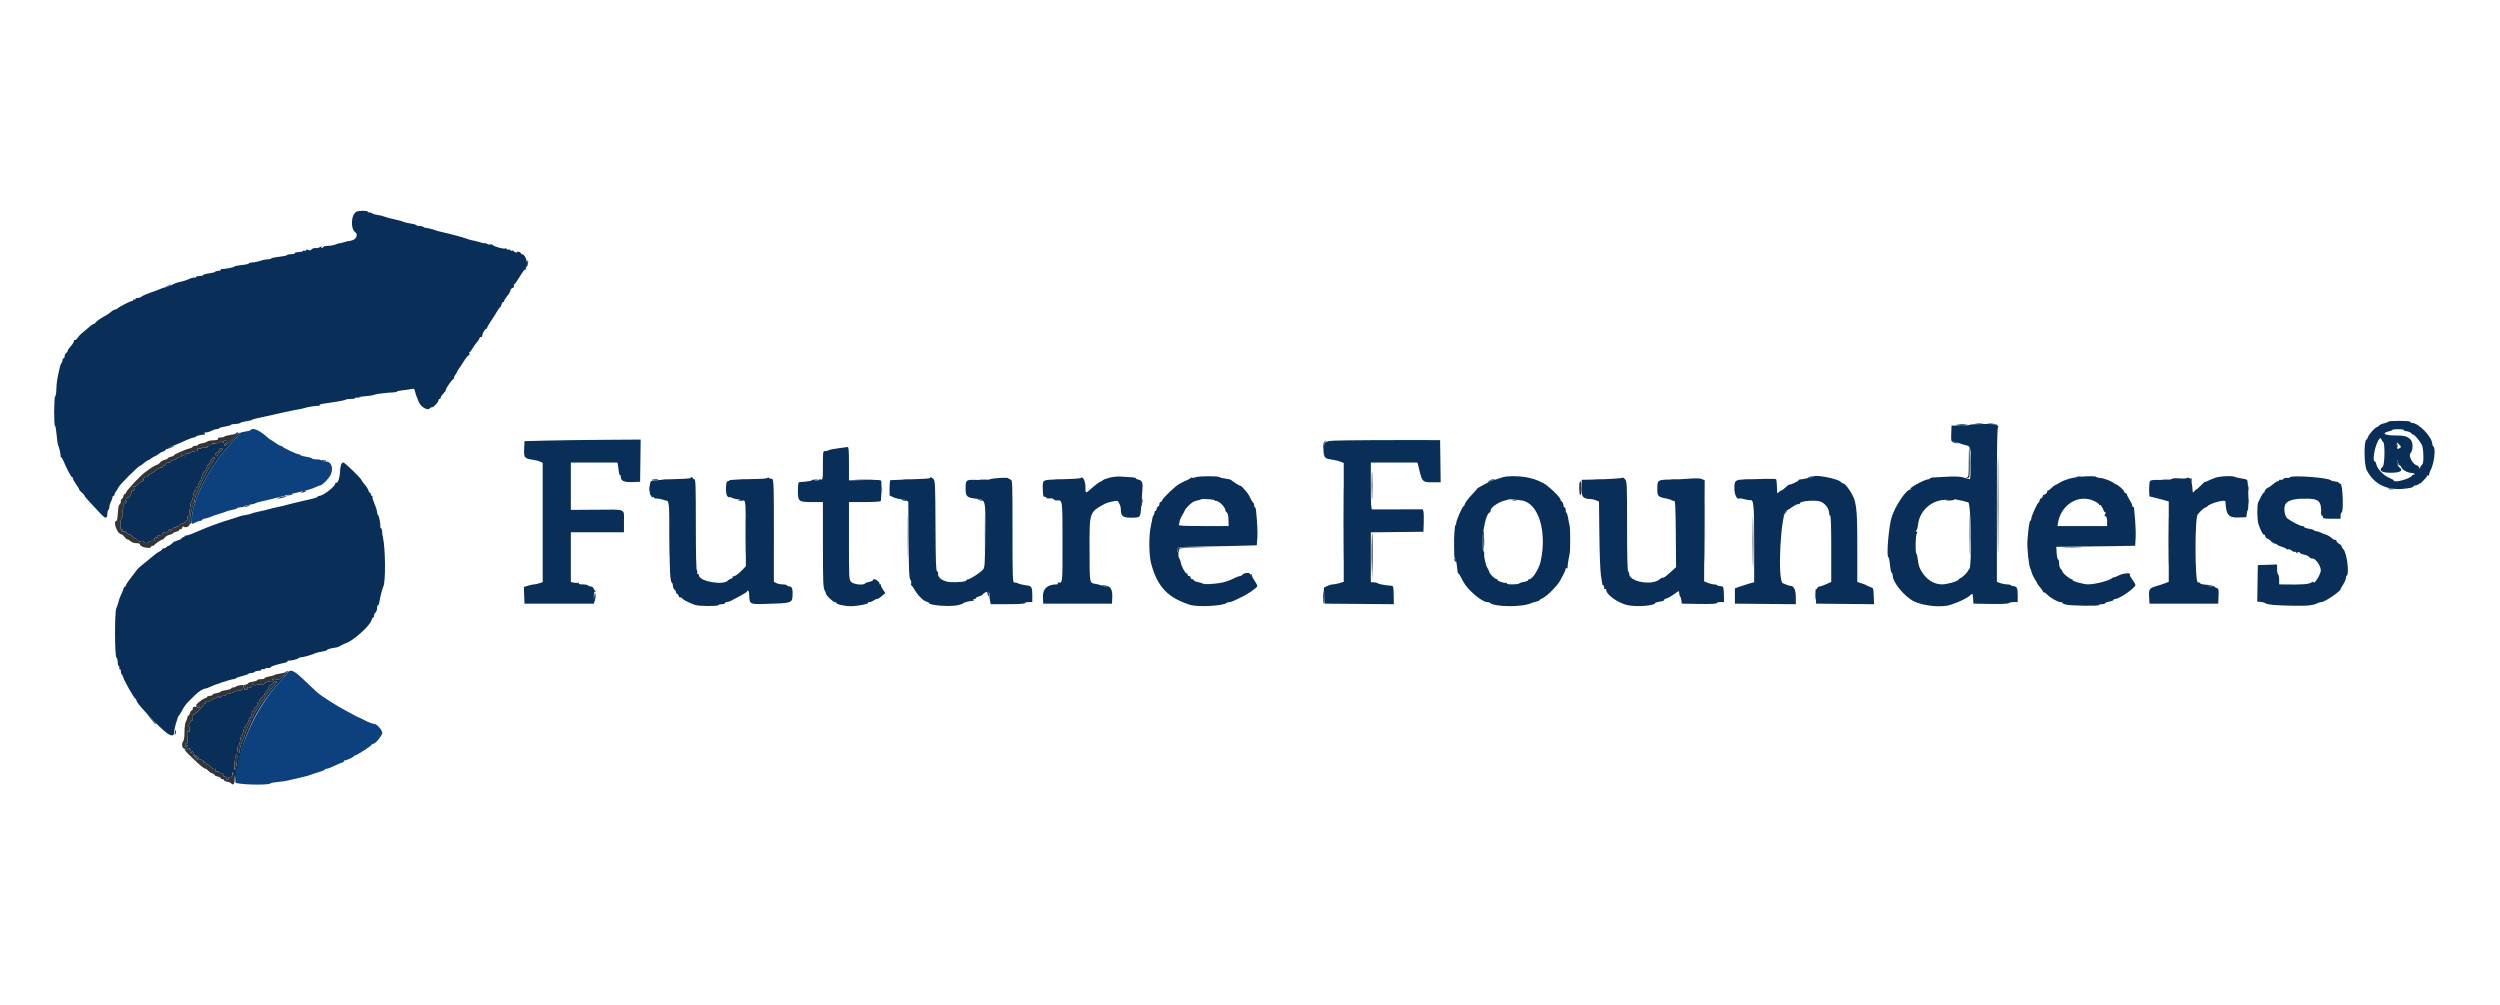 <svg width="321" height="129" viewBox="0 0 321 129" fill="none" xmlns="http://www.w3.org/2000/svg">
<path fill-rule="evenodd" clip-rule="evenodd" d="M45.783 27.178C45.073 27.519 44.965 29.352 45.627 29.828C45.977 30.079 45.792 30.654 45.307 30.823C45.032 30.919 44.806 30.978 44.806 30.954C44.806 30.929 44.535 30.991 44.204 31.09C43.873 31.19 43.602 31.25 43.602 31.224C43.602 31.199 43.394 31.265 43.138 31.371C42.883 31.478 42.435 31.565 42.143 31.565C41.851 31.565 41.575 31.625 41.529 31.699C41.484 31.773 41.386 31.833 41.313 31.833C41.24 31.833 41.224 31.757 41.28 31.665C41.339 31.566 41.281 31.578 41.137 31.695C41.004 31.804 40.731 31.876 40.533 31.855C40.33 31.834 40.095 31.907 40 32.023C39.872 32.176 39.766 32.194 39.576 32.093C39.396 31.997 39.322 32.001 39.322 32.11C39.322 32.194 39.232 32.228 39.122 32.185C39.011 32.143 38.921 32.154 38.921 32.209C38.921 32.296 38.597 32.366 38.018 32.402C37.926 32.407 37.852 32.462 37.852 32.524C37.852 32.585 37.645 32.635 37.391 32.635C37.138 32.635 36.897 32.689 36.856 32.755C36.816 32.821 36.361 32.918 35.845 32.969C35.329 33.021 34.874 33.118 34.833 33.183C34.792 33.25 34.567 33.304 34.333 33.306C34.097 33.307 33.665 33.394 33.37 33.5C33.077 33.606 32.64 33.696 32.401 33.699C32.162 33.703 31.966 33.757 31.966 33.821C31.966 33.886 31.545 33.98 31.03 34.03C30.515 34.081 30.094 34.172 30.094 34.233C30.094 34.333 28.697 34.586 28.455 34.531C28.401 34.518 28.355 34.568 28.355 34.642C28.355 34.715 28.208 34.775 28.029 34.775C27.849 34.775 27.669 34.828 27.629 34.894C27.589 34.958 27.224 35.052 26.819 35.104C26.413 35.154 26.081 35.251 26.081 35.32C26.081 35.388 25.87 35.444 25.613 35.444C25.356 35.444 25.145 35.507 25.145 35.585C25.145 35.663 25.089 35.693 25.021 35.65C24.953 35.608 24.727 35.642 24.52 35.727C24.312 35.81 24.021 35.927 23.874 35.987C23.727 36.047 23.398 36.138 23.143 36.189C22.888 36.239 22.587 36.328 22.474 36.386C22.003 36.629 21.282 36.915 21.144 36.915C21.062 36.915 20.891 36.967 20.763 37.031C20.636 37.095 20.32 37.22 20.062 37.31C18.811 37.746 18.296 37.959 18.156 38.099C18.072 38.184 17.864 38.253 17.695 38.253C17.526 38.253 17.388 38.316 17.388 38.394C17.388 38.472 17.328 38.498 17.254 38.453C17.18 38.408 17.12 38.434 17.12 38.512C17.12 38.59 17.038 38.654 16.938 38.654C16.734 38.654 15.217 39.436 15.114 39.594C15.076 39.651 14.931 39.718 14.789 39.744C14.648 39.77 14.397 39.913 14.232 40.063C14.068 40.212 13.762 40.422 13.553 40.529C12.992 40.817 12.387 41.239 12.265 41.429C12.206 41.521 12.092 41.596 12.013 41.596C11.932 41.596 11.619 41.824 11.317 42.102C11.014 42.379 10.642 42.695 10.489 42.804C10.335 42.912 10.104 43.166 9.973 43.367C9.842 43.569 9.681 43.701 9.616 43.66C9.55 43.62 9.496 43.671 9.496 43.775C9.496 43.94 9.376 44.12 8.83 44.767C8.755 44.856 8.693 44.984 8.693 45.051C8.693 45.12 8.604 45.25 8.493 45.341C8.383 45.433 8.292 45.62 8.292 45.758C8.292 45.897 8.232 46.01 8.159 46.01C8.085 46.01 8.025 46.118 8.025 46.251C8.025 46.383 7.966 46.551 7.893 46.624C7.768 46.748 7.639 47.246 7.356 48.685C7.292 49.016 7.235 49.629 7.231 50.048C7.226 50.467 7.162 50.846 7.088 50.892C6.925 50.993 6.905 54.704 7.069 54.704C7.132 54.704 7.222 55.217 7.271 55.844C7.319 56.471 7.415 57.088 7.484 57.215C7.612 57.451 7.82 58.436 7.78 58.616C7.767 58.671 7.803 58.717 7.859 58.717C7.914 58.717 8.039 58.911 8.137 59.151C8.529 60.116 9.128 61.257 9.242 61.257C9.308 61.257 9.363 61.339 9.363 61.438C9.363 61.537 9.543 61.868 9.764 62.173C9.985 62.477 10.165 62.783 10.165 62.852C10.165 62.921 10.315 63.095 10.499 63.24C10.684 63.385 10.834 63.557 10.834 63.623C10.834 63.69 11.2 64.132 11.648 64.607C12.096 65.082 12.674 65.697 12.932 65.972C13.529 66.609 13.777 66.621 13.777 66.014C13.777 65.76 13.837 65.516 13.91 65.47C13.983 65.425 14.044 65.256 14.044 65.095C14.045 64.933 14.135 64.629 14.245 64.419C14.355 64.208 14.445 63.952 14.445 63.85C14.445 63.748 14.505 63.665 14.579 63.665C14.652 63.665 14.712 63.579 14.712 63.474C14.712 63.369 14.795 63.201 14.895 63.1C14.996 62.999 15.117 62.795 15.164 62.646C15.27 62.313 17.801 59.786 18.029 59.786C18.082 59.786 18.288 59.636 18.486 59.452C18.685 59.268 18.902 59.118 18.969 59.118C19.035 59.118 19.239 59.001 19.421 58.857C19.604 58.714 19.835 58.578 19.936 58.556C20.036 58.533 20.241 58.408 20.389 58.277C20.538 58.145 20.796 58.003 20.963 57.961C21.13 57.919 21.266 57.831 21.266 57.766C21.266 57.7 21.357 57.646 21.467 57.646C21.577 57.646 21.668 57.592 21.668 57.527C21.668 57.461 21.814 57.371 21.992 57.326C22.172 57.282 22.758 57.042 23.297 56.794C24.293 56.336 24.903 56.111 24.996 56.167C25.025 56.184 25.085 56.139 25.13 56.068C25.195 55.963 25.584 55.869 26.324 55.779C26.346 55.776 26.324 55.709 26.275 55.629C26.221 55.542 26.284 55.499 26.434 55.522C26.572 55.543 26.876 55.457 27.111 55.332C27.347 55.207 27.659 55.105 27.806 55.105C27.952 55.105 28.105 55.051 28.147 54.984C28.188 54.917 28.522 54.821 28.89 54.771C29.258 54.72 29.592 54.624 29.633 54.557C29.675 54.49 29.933 54.436 30.209 54.436C30.484 54.436 30.769 54.377 30.842 54.304C30.915 54.23 31.273 54.131 31.637 54.083C32.002 54.034 32.33 53.955 32.367 53.906C32.404 53.857 32.765 53.75 33.17 53.668C33.906 53.518 34.288 53.433 36.046 53.027C36.56 52.907 37.282 52.756 37.651 52.691C38.712 52.501 38.843 52.475 39.055 52.401C39.533 52.235 40.842 52.043 40.966 52.119C41.041 52.166 41.063 52.141 41.016 52.064C40.964 51.979 41.128 51.893 41.43 51.847C41.705 51.805 42.453 51.694 43.091 51.599C43.729 51.504 44.296 51.382 44.351 51.326C44.405 51.272 44.711 51.226 45.029 51.226C45.348 51.226 45.608 51.175 45.608 51.112C45.608 51.049 46.045 50.959 46.579 50.911C47.59 50.819 47.816 50.782 48.15 50.655C48.366 50.574 49.814 50.406 50.524 50.38C50.763 50.372 50.959 50.326 50.959 50.279C50.959 50.232 51.305 50.155 51.727 50.11C52.15 50.064 52.656 49.989 52.851 49.944C53.168 49.871 53.216 49.91 53.303 50.306C53.357 50.55 53.448 50.842 53.506 50.955C53.564 51.067 53.686 51.36 53.777 51.605C54.012 52.237 54.95 52.79 55.173 52.428C55.218 52.356 55.344 52.297 55.453 52.297C55.682 52.297 56.299 51.643 56.304 51.394C56.307 51.301 56.369 51.226 56.442 51.226C56.516 51.226 56.576 51.162 56.576 51.083C56.576 51.005 56.652 50.856 56.743 50.753C57.121 50.332 57.245 50.162 57.249 50.062C57.257 49.811 58.154 48.566 58.262 48.655C58.328 48.709 58.339 48.698 58.286 48.633C58.233 48.568 58.308 48.348 58.453 48.144C58.598 47.941 58.717 47.736 58.717 47.689C58.717 47.642 58.778 47.531 58.853 47.442C58.928 47.353 59.228 46.904 59.518 46.445C59.809 45.985 60.116 45.608 60.199 45.608C60.282 45.608 60.315 45.519 60.273 45.408C60.231 45.298 60.241 45.207 60.297 45.207C60.352 45.207 60.513 45.012 60.653 44.773C60.793 44.534 60.971 44.265 61.049 44.175C61.385 43.79 61.477 43.656 61.565 43.426C61.615 43.293 61.718 43.222 61.792 43.268C61.866 43.313 61.926 43.222 61.926 43.063C61.926 42.772 62.373 42.088 62.488 42.203C62.522 42.237 62.55 42.188 62.55 42.094C62.55 42.001 62.76 41.625 63.016 41.259C63.272 40.893 63.624 40.338 63.798 40.025C63.973 39.712 64.158 39.456 64.21 39.456C64.262 39.456 64.343 39.306 64.389 39.122C64.435 38.938 64.531 38.787 64.604 38.787C64.676 38.787 64.738 38.713 64.74 38.62C64.743 38.528 64.924 38.245 65.141 37.99C65.36 37.735 65.538 37.424 65.538 37.297C65.538 37.17 65.655 37.03 65.798 36.984C65.956 36.934 66.03 36.825 65.985 36.707C65.944 36.601 65.963 36.514 66.028 36.514C66.093 36.514 66.412 36.066 66.737 35.519C67.061 34.971 67.377 34.554 67.439 34.592C67.5 34.63 67.542 34.612 67.531 34.551C67.487 34.295 67.552 34.096 67.659 34.162C67.828 34.266 67.622 33.288 67.401 32.936C67.297 32.77 67.136 32.635 67.043 32.635C66.951 32.635 66.875 32.581 66.875 32.517C66.875 32.452 66.754 32.367 66.608 32.329C66.46 32.29 66.37 32.308 66.407 32.367C66.444 32.427 66.354 32.445 66.206 32.407C66.059 32.368 65.939 32.285 65.939 32.222C65.939 32.159 65.848 32.143 65.738 32.185C65.628 32.228 65.538 32.198 65.538 32.118C65.538 32.039 65.454 32.007 65.351 32.046C65.247 32.086 65.123 32.053 65.074 31.973C65.024 31.894 64.931 31.861 64.866 31.901C64.698 32.005 63.497 31.683 63.293 31.48C63.199 31.386 63.033 31.343 62.924 31.385C62.815 31.427 62.645 31.395 62.548 31.314C62.45 31.233 62.342 31.194 62.308 31.229C62.273 31.262 62.008 31.221 61.718 31.135C61.103 30.955 61.184 30.976 60.589 30.847C60.331 30.792 60.001 30.693 59.853 30.628C59.566 30.501 57.733 30.012 56.643 29.772C56.275 29.691 55.914 29.587 55.84 29.542C55.73 29.475 54.889 29.274 54.547 29.235C54.499 29.229 54.413 29.179 54.358 29.124C54.303 29.069 54.091 29.024 53.887 29.024C53.682 29.024 53.482 28.969 53.441 28.903C53.4 28.836 53.05 28.739 52.664 28.687C52.278 28.635 51.902 28.547 51.828 28.49C51.755 28.433 51.213 28.284 50.624 28.157C50.036 28.03 49.448 27.872 49.318 27.803C49.187 27.736 48.809 27.643 48.477 27.598C48.146 27.552 47.843 27.463 47.804 27.4C47.765 27.337 47.616 27.285 47.474 27.285C47.331 27.285 47.214 27.24 47.214 27.185C47.212 27.027 46.108 27.022 45.783 27.178ZM306.631 54.154C306.591 54.218 306.353 54.311 306.102 54.358C305.851 54.405 305.572 54.532 305.482 54.641C305.392 54.749 305.265 54.837 305.199 54.837C305.005 54.837 304.172 55.754 304.07 56.078C304.019 56.242 303.911 56.419 303.829 56.471C303.511 56.674 303.55 59.716 303.877 60.354C304.915 62.37 306.809 63.147 309.464 62.646C309.703 62.601 309.899 62.511 309.899 62.446C309.899 62.381 310.007 62.328 310.14 62.328C310.272 62.328 310.453 62.255 310.541 62.167C310.629 62.079 310.701 62.045 310.701 62.093C310.701 62.142 310.912 61.963 311.169 61.699C311.427 61.433 311.637 61.162 311.637 61.095C311.637 61.029 311.697 61.012 311.771 61.057C311.845 61.102 311.905 61.041 311.905 60.923C311.905 60.803 311.978 60.574 312.068 60.413C312.541 59.566 312.786 57.526 312.44 57.312C312.367 57.266 312.306 57.136 312.306 57.023C312.306 56.128 310.557 54.303 309.698 54.303C309.588 54.303 309.498 54.243 309.498 54.169C309.498 54.001 306.735 53.987 306.631 54.154ZM252.787 54.577C252.677 54.653 252.136 54.697 251.584 54.676L250.581 54.637L250.541 55.673C250.508 56.58 250.532 56.71 250.732 56.71C250.932 56.71 251.356 56.824 252.119 57.083C252.229 57.121 252.397 57.168 252.493 57.188C253.018 57.295 253.066 57.499 253.047 59.54C253.038 60.631 252.985 61.525 252.93 61.525C252.875 61.525 252.539 61.437 252.182 61.33C251.715 61.189 251.143 61.154 250.122 61.203C247.934 61.309 247.838 61.317 247.838 61.425C247.838 61.48 247.753 61.525 247.649 61.525C247.191 61.525 245.062 62.666 245.324 62.772C245.438 62.817 245.419 62.845 245.269 62.852C244.745 62.876 243.361 64.937 242.895 66.386C242.511 67.579 242.186 71.556 242.471 71.556C242.533 71.556 242.625 71.992 242.674 72.526C242.723 73.06 242.822 73.515 242.893 73.54C242.965 73.564 243.023 73.729 243.023 73.905C243.023 74.775 244.557 76.633 245.758 77.218C246.973 77.81 249.317 78.035 250.435 77.667C251.536 77.305 252.552 76.817 252.925 76.472C253.281 76.141 253.303 76.162 253.348 76.873L253.389 77.508L255.586 77.545C256.959 77.568 257.834 77.53 257.92 77.445C257.996 77.369 258.286 77.307 258.565 77.307H259.073V76.38C259.073 75.447 258.976 75.285 258.382 75.241C258.334 75.238 258.248 75.189 258.193 75.134C258.138 75.079 257.911 75.034 257.69 75.034C257.468 75.034 257.087 74.962 256.843 74.873L256.399 74.713V64.786C256.399 56.97 256.434 54.845 256.566 54.792C256.695 54.74 256.692 54.722 256.558 54.714C256.462 54.709 256.42 54.644 256.465 54.57C256.578 54.389 253.054 54.396 252.787 54.577ZM308.695 55.239C308.695 55.312 308.74 55.363 308.796 55.351C308.995 55.307 309.631 55.538 309.631 55.654C309.631 55.72 309.71 55.774 309.808 55.774C309.992 55.774 310.612 56.487 310.955 57.094C311.192 57.512 311.246 59.477 311.026 59.624C310.947 59.676 310.832 59.84 310.771 59.987C310.677 60.213 310.652 60.22 310.607 60.034C310.577 59.913 310.444 59.785 310.311 59.75C309.779 59.611 309.21 58.522 309.503 58.205C309.848 57.836 309.864 56.801 309.531 56.455C309.101 56.007 308.721 55.908 307.438 55.908C306.002 55.908 305.74 55.574 306.979 55.324C307.028 55.314 307.113 55.26 307.168 55.206C307.319 55.055 308.695 55.084 308.695 55.239ZM306.011 56.771C306.249 56.918 306.198 59.717 305.953 59.92C305.318 60.447 305.854 60.758 307.292 60.696C308.316 60.651 308.609 60.367 308.039 59.967C307.865 59.846 307.763 59.633 307.769 59.411L307.78 59.05L307.914 59.419C307.988 59.621 308.1 59.786 308.162 59.786C308.225 59.786 308.31 59.891 308.351 60.021C308.454 60.337 309.162 60.723 309.642 60.723C309.856 60.723 310.032 60.793 310.032 60.878C310.032 60.964 309.993 60.996 309.946 60.947C309.897 60.899 309.787 60.958 309.7 61.077C309.383 61.511 307.359 62.043 307.357 61.692C307.357 61.637 307.089 61.482 306.761 61.347C306.058 61.058 305.241 60.207 305.13 59.647C305.086 59.429 304.997 59.251 304.933 59.251C304.544 59.251 304.977 56.996 305.479 56.408C305.669 56.185 305.684 56.186 305.773 56.429C305.826 56.568 305.932 56.722 306.011 56.771ZM70.152 56.572L67.343 56.643L67.304 57.661C67.261 58.804 67.316 58.867 68.547 59.055C68.841 59.1 69.217 59.203 69.382 59.283L69.683 59.43V67.085V74.74L69.262 74.887C69.031 74.968 68.729 75.034 68.592 75.034C68.454 75.034 68.1 75.109 67.805 75.201L67.267 75.368L67.305 76.438L67.343 77.508H71.817H76.29L76.254 76.739C76.228 76.173 76.265 75.969 76.395 75.968C76.511 75.966 76.523 75.933 76.428 75.868C76.349 75.814 76.246 75.664 76.198 75.535C76.151 75.407 75.993 75.301 75.848 75.301C75.703 75.301 75.547 75.241 75.502 75.168C75.457 75.094 75.148 75.034 74.817 75.034C74.397 75.034 74.244 74.987 74.311 74.88C74.367 74.789 74.348 74.761 74.266 74.812C74.188 74.86 73.938 74.861 73.71 74.816L73.295 74.733V71.54V68.347H76.705H80.116V66.956C80.116 65.262 80.5 65.422 76.525 65.449L73.296 65.47L73.295 62.428V59.385H76.29H79.285L79.368 59.887C79.414 60.163 79.463 60.524 79.476 60.689C79.49 60.854 79.549 60.99 79.608 60.99C79.667 60.99 79.715 61.101 79.715 61.237C79.715 61.749 80.147 61.942 81.203 61.899L82.19 61.859L82.226 59.151L82.262 56.442L77.611 56.472C75.053 56.488 71.697 56.533 70.152 56.572ZM173.016 56.542C169.901 56.589 169.996 56.549 169.996 57.8C169.996 58.835 170.019 58.859 171.2 59.045C171.531 59.097 171.968 59.209 172.17 59.295L172.537 59.45V67.075V74.701L172.005 74.868C171.712 74.959 171.33 75.034 171.156 75.034C170.982 75.034 170.648 75.13 170.412 75.247L169.986 75.46L170.024 76.484L170.063 77.508L174.517 77.543L178.971 77.579L178.947 76.407C178.924 75.245 178.921 75.234 178.573 75.206C177.761 75.141 177.01 74.998 176.891 74.886C176.821 74.82 176.596 74.766 176.389 74.766H176.015V71.559V68.35L179.392 68.315L182.769 68.279L182.809 67.143C182.83 66.517 182.814 65.868 182.772 65.701L182.696 65.395L179.522 65.404C177.777 65.409 176.274 65.411 176.182 65.409C176.053 65.404 176.015 64.71 176.015 62.394V59.385H179.01H182.005L182.241 60.354C182.61 61.87 182.671 61.926 183.924 61.926H184.982L184.946 59.218L184.91 56.51L180.295 56.506C177.757 56.503 174.481 56.52 173.016 56.542ZM308.16 57.515C307.832 57.723 307.759 57.668 307.759 57.215V56.784L308.06 57.086C308.317 57.344 308.332 57.406 308.16 57.515ZM107.578 57.564C106.976 57.646 106.44 57.758 106.385 57.814C106.331 57.868 106.146 57.914 105.975 57.914C105.663 57.914 105.663 57.914 105.663 59.773C105.663 61.568 105.653 61.631 105.395 61.564C105.248 61.525 105.127 61.557 105.127 61.635C105.127 61.772 104.631 61.742 104.486 61.597C104.448 61.559 104.347 61.585 104.261 61.657C104.128 61.767 103.803 61.817 102.62 61.913C102.5 61.922 102.453 62.246 102.453 63.042C102.453 64.411 102.529 64.467 104.398 64.467H105.663L105.664 69.918C105.664 74.491 105.696 75.429 105.864 75.751C105.974 75.962 106.064 76.184 106.064 76.243C106.064 76.45 106.965 77.307 107.183 77.307C107.303 77.307 107.401 77.36 107.401 77.425C107.401 77.606 108.505 77.843 109.3 77.834C110.154 77.823 111.597 77.536 111.464 77.403C111.412 77.351 111.488 77.307 111.633 77.307C111.779 77.307 112.015 77.219 112.157 77.111C112.3 77.003 112.507 76.912 112.617 76.908C112.728 76.905 113.01 76.732 113.246 76.524L113.674 76.147L113.353 75.673C113.176 75.412 113.068 75.162 113.114 75.116C113.16 75.072 113.117 75.034 113.018 75.034C112.921 75.034 112.876 74.998 112.918 74.956C113.032 74.842 112.519 74.365 112.283 74.365C112.173 74.365 112.083 74.422 112.083 74.493C112.083 74.563 111.871 74.66 111.612 74.709C111.355 74.757 111.11 74.85 111.07 74.915C110.902 75.186 109.599 75.046 109.297 74.724C109.009 74.417 109.006 74.364 109.006 69.441V64.467H111.004C112.191 64.467 113.036 64.413 113.086 64.334C113.152 64.226 113.197 62.72 113.161 61.792C113.154 61.622 112.85 61.598 111.08 61.634L109.006 61.678V59.528C109.006 57.888 108.967 57.383 108.839 57.397C108.747 57.407 108.179 57.482 107.578 57.564ZM43.806 59.619C43.755 59.748 43.694 60.176 43.668 60.57C43.617 61.366 43.368 62.097 43.186 61.983C43.121 61.943 43.068 61.974 43.068 62.051C43.068 62.436 41.505 63.665 41.016 63.665C40.894 63.665 40.794 63.714 40.794 63.772C40.794 63.832 40.508 63.946 40.159 64.028C39.809 64.109 38.952 64.308 38.253 64.47C37.554 64.632 36.892 64.799 36.781 64.84C36.671 64.882 36.219 64.99 35.778 65.079C35.337 65.17 34.735 65.314 34.441 65.4C34.146 65.486 33.605 65.614 33.237 65.685C32.869 65.756 32.447 65.869 32.301 65.936C32.154 66.002 31.765 66.098 31.436 66.148C31.108 66.198 30.747 66.285 30.634 66.34C30.521 66.395 30.067 66.545 29.626 66.673C29.184 66.802 28.703 66.953 28.555 67.01C28.409 67.067 27.987 67.216 27.62 67.34C27.251 67.465 26.77 67.645 26.549 67.741C26.328 67.838 25.967 67.989 25.747 68.079C25.526 68.168 25.165 68.321 24.944 68.418C24.423 68.648 23.901 68.807 23.774 68.774C23.719 68.76 23.674 68.818 23.674 68.903C23.674 68.989 23.634 69.021 23.586 68.972C23.539 68.924 23.431 68.978 23.349 69.091C23.266 69.204 23.11 69.311 23.001 69.327C22.893 69.343 22.729 69.404 22.637 69.461C22.545 69.519 22.47 69.535 22.47 69.497C22.47 69.46 22.311 69.577 22.116 69.757C21.921 69.937 21.707 70.085 21.639 70.085C21.57 70.085 21.424 70.176 21.313 70.287C21.202 70.398 21.056 70.455 20.988 70.413C20.92 70.371 20.865 70.398 20.865 70.475C20.865 70.551 20.69 70.703 20.477 70.814C20.262 70.925 20.007 71.092 19.908 71.185C19.809 71.279 19.277 71.717 18.725 72.158C18.173 72.6 17.705 72.998 17.683 73.044C17.661 73.09 17.316 73.54 16.913 74.043C16.512 74.547 16.184 75.037 16.184 75.131C16.184 75.225 16.13 75.301 16.065 75.301C16 75.301 15.903 75.437 15.849 75.602C15.796 75.768 15.739 75.933 15.723 75.97C15.707 76.006 15.613 76.217 15.515 76.438C15.302 76.916 15.317 76.873 15.193 77.375C15.137 77.595 15.022 77.92 14.936 78.097C14.709 78.563 14.718 84.188 14.947 84.417C15.039 84.508 15.114 84.778 15.114 85.017C15.114 85.255 15.178 85.49 15.256 85.538C15.335 85.587 15.366 85.714 15.325 85.821C15.284 85.929 15.309 85.979 15.383 85.933C15.456 85.888 15.515 86 15.515 86.186C15.515 86.37 15.569 86.554 15.634 86.594C15.699 86.635 15.791 86.817 15.836 87C15.942 87.421 17.226 89.664 17.395 89.724C17.464 89.748 17.521 89.841 17.521 89.929C17.521 90.091 17.946 90.646 18.624 91.369C18.827 91.585 18.993 91.781 18.993 91.804C18.993 91.872 20.331 93.181 21.066 93.833C21.812 94.495 22.326 94.613 22.352 94.127C22.374 93.702 22.525 93.023 22.702 92.555C22.744 92.445 22.795 92.27 22.816 92.167C22.837 92.064 22.903 91.944 22.964 91.9C23.025 91.856 23.22 91.531 23.398 91.181C23.574 90.829 23.926 90.348 24.177 90.11C24.429 89.874 24.82 89.483 25.047 89.243C25.45 88.817 26.11 88.41 26.403 88.408C26.483 88.407 26.718 88.319 26.925 88.212C27.432 87.947 29.68 87.205 29.975 87.205C30.105 87.205 30.242 87.155 30.28 87.094C30.318 87.033 30.685 86.903 31.097 86.804C31.509 86.705 31.876 86.575 31.914 86.513C31.951 86.453 32.126 86.403 32.301 86.403C32.476 86.403 32.656 86.343 32.702 86.269C32.748 86.195 32.962 86.135 33.178 86.135C33.394 86.135 33.571 86.068 33.571 85.987C33.571 85.905 33.659 85.873 33.768 85.914C33.876 85.956 34.003 85.927 34.05 85.85C34.097 85.774 34.25 85.74 34.389 85.777C34.528 85.813 34.687 85.77 34.742 85.68C34.832 85.534 35.552 85.306 36.547 85.108C36.75 85.067 36.915 84.981 36.915 84.916C36.915 84.851 36.96 84.809 37.015 84.823C37.223 84.875 38.254 84.636 38.327 84.519C38.368 84.451 38.526 84.397 38.677 84.397C38.95 84.397 40.127 84.053 40.54 83.853C40.658 83.796 41.034 83.708 41.376 83.657C41.718 83.605 41.997 83.517 41.997 83.46C41.997 83.363 42.493 83.227 43.155 83.143C43.313 83.123 43.585 83.014 43.757 82.901C43.93 82.788 44.221 82.649 44.405 82.59C45.336 82.296 47.52 80.341 47.694 79.645C47.74 79.463 47.831 79.314 47.897 79.314C47.962 79.314 48.016 79.201 48.016 79.062C48.016 78.924 48.107 78.737 48.217 78.645C48.327 78.553 48.417 78.305 48.417 78.094C48.417 77.882 48.471 77.709 48.537 77.709C48.602 77.709 48.684 77.513 48.717 77.274C48.801 76.683 49.092 75.552 49.233 75.275C49.529 74.686 49.487 70.313 49.172 69.021C49.127 68.84 49.078 68.493 49.061 68.252C49.045 68.01 48.98 67.811 48.916 67.811C48.854 67.811 48.814 67.706 48.83 67.577C48.871 67.221 48.665 66.21 48.534 66.128C48.469 66.089 48.417 65.917 48.417 65.747C48.417 65.576 48.266 65.095 48.081 64.676C47.896 64.257 47.778 63.858 47.821 63.79C47.864 63.721 47.835 63.665 47.757 63.665C47.679 63.665 47.615 63.575 47.615 63.464C47.615 63.354 47.561 63.264 47.496 63.264C47.43 63.264 47.341 63.129 47.298 62.962C47.255 62.797 47.038 62.451 46.816 62.194C46.594 61.936 46.412 61.685 46.412 61.636C46.411 61.457 44.272 59.385 44.087 59.385C43.983 59.385 43.857 59.49 43.806 59.619ZM142.445 61.341C142.042 61.454 141.681 61.588 141.643 61.638C141.605 61.69 141.424 61.797 141.24 61.878C141.056 61.959 140.596 62.304 140.218 62.644C139.357 63.419 139.368 63.422 139.368 62.491C139.368 61.75 139.027 61.107 138.771 61.363C138.684 61.451 138.022 61.493 135.615 61.568C133.826 61.622 133.864 61.594 133.896 62.808C133.92 63.686 133.952 63.799 134.179 63.799C134.319 63.799 134.401 63.853 134.36 63.919C134.319 63.986 134.5 64.019 134.761 63.995C135.047 63.969 135.261 64.016 135.299 64.113C135.334 64.202 135.525 64.267 135.726 64.255C136.439 64.217 136.425 64.113 136.425 69.633C136.425 75.11 136.451 74.884 135.846 74.778C135.786 74.768 135.774 74.821 135.821 74.897C135.868 74.972 135.808 75.034 135.689 75.034C134.488 75.034 133.861 75.608 133.911 76.66L133.951 77.508H138.365H142.778L142.818 76.649C142.863 75.71 142.536 75.168 141.991 75.277C141.853 75.305 141.612 75.266 141.457 75.19C141.301 75.115 140.962 75.018 140.705 74.974C139.873 74.835 139.911 75.042 139.899 70.566C139.885 65.696 139.851 65.799 141.875 64.678C142.186 64.506 143.366 64.243 143.473 64.322C143.694 64.484 143.915 65.011 143.915 65.376C143.915 66.264 144.155 66.472 145.186 66.47C146.434 66.469 146.438 66.465 146.519 65.064C146.557 64.405 146.624 63.516 146.669 63.089C146.78 62.016 146.679 61.699 146.187 61.592C145.966 61.543 145.81 61.463 145.841 61.414C145.871 61.365 145.706 61.312 145.474 61.297C145.242 61.282 144.631 61.24 144.115 61.203C143.493 61.158 142.933 61.204 142.445 61.341ZM153.554 61.269C153.375 61.342 153.149 61.37 153.052 61.334C152.956 61.297 152.876 61.309 152.876 61.363C152.876 61.416 152.68 61.538 152.441 61.634C152.202 61.731 151.916 61.866 151.807 61.935C151.696 62.005 151.515 62.103 151.405 62.154C150.97 62.355 149.351 63.901 149.226 64.234C149.179 64.362 149.077 64.467 149.002 64.467C148.926 64.467 148.864 64.588 148.864 64.735C148.864 64.882 148.804 65.002 148.733 65.002C148.661 65.002 148.564 65.153 148.518 65.336C148.471 65.519 148.393 65.644 148.342 65.612C148.292 65.582 148.241 65.682 148.23 65.835C148.218 65.99 148.16 66.151 148.101 66.194C148.043 66.237 147.982 66.393 147.967 66.541C147.951 66.688 147.868 67.109 147.782 67.477C147.493 68.718 147.507 71.232 147.808 72.359C148.605 75.34 149.934 76.749 152.81 77.663C153.782 77.972 157.066 77.803 157.484 77.423C157.554 77.359 157.725 77.307 157.865 77.307C158.004 77.307 158.278 77.221 158.473 77.114C158.669 77.008 159.069 76.816 159.363 76.688C160.148 76.346 161.437 75.453 161.437 75.25C161.437 75.153 161.26 74.811 161.045 74.49C160.829 74.17 160.688 73.851 160.731 73.781C160.774 73.712 160.739 73.698 160.654 73.751C160.57 73.803 160.5 73.782 160.5 73.704C160.5 73.488 159.753 73.535 159.563 73.763C159.472 73.873 159.32 73.964 159.224 73.964C159.129 73.964 158.88 74.048 158.672 74.152C157.877 74.547 157.222 74.774 156.622 74.861C155.629 75.005 154.713 75.047 154.51 74.957C154.24 74.839 154.268 74.847 153.712 74.714C153.473 74.657 153.277 74.555 153.277 74.488C153.277 74.421 153.187 74.365 153.077 74.365C152.966 74.365 152.876 74.275 152.876 74.165C152.876 74.054 152.786 73.964 152.676 73.964C152.565 73.964 152.475 73.87 152.475 73.755C152.475 73.641 152.42 73.58 152.353 73.622C152.225 73.702 151.647 72.618 151.618 72.244C151.608 72.123 151.521 71.883 151.424 71.71C151.327 71.536 151.277 71.281 151.314 71.142C151.35 71.002 151.325 70.887 151.258 70.887C151.043 70.887 151.131 70.384 151.363 70.295C151.486 70.247 152.465 70.201 153.536 70.193C154.608 70.184 156.808 70.142 158.427 70.098L161.369 70.018L161.437 69.12C161.493 68.359 161.441 67.22 161.273 65.504C161.253 65.302 161.191 65.136 161.136 65.136C161.08 65.136 161.035 65.021 161.035 64.88C161.035 64.739 160.99 64.604 160.935 64.579C160.88 64.555 160.714 64.294 160.567 63.999C160.267 63.4 160.222 63.337 159.681 62.73C159.47 62.493 159.296 62.337 159.296 62.382C159.296 62.469 158.21 61.797 158.09 61.635C158.052 61.584 157.704 61.5 157.318 61.449C156.931 61.398 156.587 61.311 156.553 61.256C156.46 61.105 153.928 61.115 153.554 61.269ZM192.935 61.282C192.714 61.354 192.353 61.472 192.132 61.545C191.911 61.617 191.671 61.691 191.597 61.707C191.523 61.722 191.282 61.832 191.062 61.95C190.841 62.068 190.422 62.291 190.131 62.447C189.839 62.601 189.634 62.729 189.675 62.729C189.716 62.729 189.397 63.095 188.967 63.543C188.538 63.99 188.149 64.502 188.104 64.68C188.06 64.857 187.978 65.002 187.922 65.002C187.78 65.002 186.982 66.82 186.982 67.144C186.982 67.29 186.938 67.41 186.882 67.41C186.788 67.411 186.665 69.209 186.707 69.951C186.718 70.135 186.722 70.602 186.718 70.987C186.714 71.374 186.763 71.69 186.828 71.69C186.926 71.69 187.088 72.56 187.156 73.456C187.165 73.581 187.2 73.657 187.232 73.625C187.264 73.593 187.363 73.701 187.45 73.865C187.539 74.03 187.75 74.427 187.921 74.749C188.445 75.739 190.294 77.307 190.937 77.307C191.092 77.307 191.262 77.351 191.316 77.406C191.862 77.952 195.507 77.976 196.617 77.44C196.73 77.386 197.015 77.299 197.252 77.247C197.489 77.195 197.682 77.111 197.682 77.062C197.682 77.012 197.876 76.886 198.113 76.781C198.651 76.543 200.03 75.139 200.348 74.505C200.48 74.244 200.685 73.85 200.806 73.629C200.926 73.409 201.025 73.15 201.025 73.053C201.026 72.957 201.088 72.916 201.163 72.963C201.239 73.009 201.289 72.998 201.274 72.937C201.244 72.808 201.414 71.642 201.533 71.155C201.643 70.714 201.642 67.825 201.533 67.456C201.486 67.297 201.406 66.89 201.355 66.551C201.305 66.213 201.21 65.903 201.144 65.862C201.079 65.822 201.026 65.642 201.026 65.462C201.026 65.283 200.966 65.136 200.892 65.136C200.819 65.136 200.765 65.091 200.773 65.036C200.802 64.834 200.59 64.334 200.476 64.334C200.411 64.334 200.358 64.239 200.358 64.122C200.358 63.856 198.741 62.312 198.173 62.036C197.291 61.606 197.057 61.522 196.211 61.328C195.245 61.106 193.552 61.082 192.935 61.282ZM232.849 61.175C232.768 61.259 231.487 61.548 231.097 61.569C230.973 61.577 230.898 61.623 230.928 61.673C230.986 61.767 229.927 62.257 229.753 62.218C229.7 62.206 229.472 62.376 229.246 62.596C229.021 62.816 228.77 62.996 228.689 62.996C228.608 62.996 228.461 63.101 228.363 63.231C228.209 63.434 228.184 63.365 228.165 62.695C228.153 62.272 228.129 61.866 228.111 61.792C228.092 61.719 228.07 61.609 228.061 61.548C228.051 61.487 227.427 61.458 226.673 61.483C225.919 61.508 224.79 61.541 224.165 61.557C222.787 61.591 222.694 61.665 222.694 62.719C222.694 63.517 223.039 64.199 223.346 64.009C223.406 63.973 223.69 64.011 223.977 64.095C224.264 64.178 224.604 64.233 224.734 64.215C225.179 64.154 225.235 64.778 225.235 69.821V74.755L224.666 74.912C224.354 74.998 223.797 75.174 223.43 75.304L222.76 75.539V76.523V77.508L226.673 77.544L230.585 77.579V76.695C230.585 75.777 230.342 75.239 229.916 75.221C229.706 75.211 229.363 75.096 228.913 74.883C228.179 74.536 228.662 65.568 229.415 65.541C229.472 65.539 229.766 65.357 230.071 65.136C230.376 64.916 230.736 64.735 230.873 64.735C231.008 64.735 231.12 64.68 231.12 64.613C231.12 64.331 233.068 64.169 233.728 64.397C234.348 64.61 234.865 65.307 234.865 65.932C234.865 66.083 234.925 66.206 234.998 66.206C235.085 66.206 235.132 67.714 235.132 70.463V74.718L234.488 75.01C234.133 75.17 233.748 75.301 233.633 75.301C233.517 75.301 233.386 75.396 233.342 75.51C233.298 75.625 233.216 75.691 233.161 75.656C233.105 75.622 233.089 76.024 233.126 76.551L233.193 77.508L236.91 77.544L240.627 77.579L240.589 76.543C240.55 75.525 240.543 75.506 240.148 75.372C239.927 75.299 239.716 75.205 239.68 75.164C239.643 75.123 239.358 75.007 239.045 74.906L238.476 74.723V70.208C238.476 64.949 238.387 64.305 237.459 62.906C237.111 62.38 236.797 62.06 236.63 62.06C236.56 62.06 236.43 61.972 236.341 61.865C236.024 61.483 233.105 60.906 232.849 61.175ZM267.032 61.22C266.095 61.305 265.15 61.577 264.534 61.939C264.173 62.153 263.847 62.328 263.81 62.328C263.773 62.328 263.592 62.478 263.409 62.662C263.225 62.846 263.007 62.996 262.924 62.996C262.842 62.996 262.812 63.033 262.857 63.079C262.958 63.181 262.625 63.532 262.427 63.532C262.348 63.532 262.283 63.615 262.283 63.718C262.283 63.82 262.194 63.938 262.083 63.981C261.973 64.023 261.882 64.145 261.882 64.251C261.882 64.358 261.834 64.466 261.775 64.49C261.605 64.561 260.812 66.295 260.812 66.599C260.812 66.751 260.76 66.875 260.696 66.875C260.58 66.875 260.446 67.786 260.323 69.416C260.258 70.28 260.504 72.705 260.682 72.961C260.734 73.034 260.817 73.275 260.869 73.495C260.921 73.716 261.109 74.121 261.288 74.396C261.468 74.67 261.615 74.926 261.615 74.966C261.615 75.004 261.78 75.224 261.983 75.453C262.185 75.682 262.334 75.927 262.314 75.997C262.294 76.067 262.33 76.091 262.395 76.051C262.459 76.011 262.653 76.128 262.824 76.311C263.238 76.75 264.201 77.307 264.548 77.307C264.701 77.307 264.825 77.361 264.825 77.427C264.825 77.492 265.05 77.589 265.327 77.641C266.097 77.788 269.506 77.832 269.506 77.696C269.506 77.629 269.687 77.575 269.907 77.575C270.128 77.575 270.308 77.52 270.308 77.453C270.308 77.386 270.549 77.29 270.844 77.241C271.138 77.191 271.379 77.095 271.379 77.028C271.379 76.961 271.472 76.906 271.587 76.906C272.141 76.906 274.188 75.486 274.188 75.1C274.188 75.019 274.008 74.709 273.789 74.411C273.57 74.112 273.424 73.836 273.464 73.796C273.753 73.507 272.632 73.578 272.043 73.886C271.678 74.077 271.378 74.188 271.377 74.132C271.376 74.076 271.33 74.091 271.276 74.165C271.026 74.507 269.085 75.036 268.102 75.032C267.485 75.03 265.979 74.593 266.115 74.457C266.166 74.406 266.112 74.365 265.997 74.365C265.767 74.365 264.825 73.585 264.825 73.394C264.825 73.329 264.734 73.186 264.624 73.076C264.514 72.965 264.415 72.728 264.404 72.55C264.392 72.371 264.377 72.15 264.37 72.058C264.363 71.966 264.301 71.85 264.232 71.8C264.163 71.751 264.089 71.373 264.068 70.959L264.03 70.208L266.132 70.192C267.289 70.182 269.568 70.152 271.197 70.125L274.158 70.075L274.213 69.111C274.244 68.58 274.217 67.574 274.155 66.875C274.091 66.176 274.031 65.473 274.02 65.312C274.009 65.151 273.952 65.05 273.893 65.086C273.835 65.122 273.786 65.057 273.786 64.941C273.786 64.824 273.636 64.491 273.452 64.2C273.268 63.909 273.117 63.607 273.117 63.53C273.117 63.452 273.027 63.354 272.917 63.312C272.807 63.27 272.716 63.166 272.716 63.082C272.716 62.927 271.875 62.194 271.698 62.194C271.644 62.194 271.506 62.113 271.389 62.014C271.083 61.752 270.048 61.374 269.608 61.361C269.4 61.355 269.196 61.297 269.155 61.23C269.089 61.123 268.155 61.119 267.032 61.22ZM284.352 61.374C284.022 61.499 283.616 61.676 283.449 61.768C283.284 61.86 283.148 61.896 283.148 61.848C283.148 61.8 282.908 62.008 282.614 62.312C282.319 62.614 282.04 62.862 281.994 62.862C281.946 62.862 281.828 62.968 281.73 63.097C281.569 63.308 281.55 63.293 281.525 62.93C281.498 62.52 281.462 62.231 281.409 61.993C281.393 61.919 281.392 61.739 281.408 61.592C281.423 61.445 281.391 61.369 281.335 61.423C281.279 61.478 281.158 61.46 281.067 61.383C280.965 61.3 280.869 61.294 280.821 61.37C280.779 61.439 280.353 61.463 279.876 61.425C279.321 61.38 278.94 61.41 278.822 61.508C278.706 61.605 278.185 61.649 277.411 61.627C276.44 61.6 276.156 61.634 276.054 61.793C275.916 62.004 275.91 63.796 276.046 63.77C276.09 63.762 276.281 63.799 276.469 63.852C276.657 63.905 276.898 63.967 277.004 63.987C277.11 64.009 277.483 64.109 277.832 64.208L278.467 64.389V69.545V74.701L278.1 74.852C277.898 74.935 277.354 75.115 276.892 75.252C275.943 75.534 275.887 75.627 275.952 76.78L275.993 77.508H280.407H284.821L284.859 76.549C284.895 75.683 284.872 75.582 284.626 75.504C284.475 75.456 284.352 75.372 284.352 75.315C284.352 75.259 284.164 75.242 283.932 75.275C283.701 75.31 283.545 75.284 283.585 75.219C283.625 75.154 283.408 75.084 283.103 75.062C282.797 75.041 282.527 74.966 282.502 74.895C282.478 74.824 282.342 74.766 282.202 74.766C281.822 74.766 281.8 66.519 282.179 66.058C282.596 65.549 283.075 65.136 283.248 65.136C283.34 65.136 283.417 65.088 283.417 65.028C283.417 64.901 284.247 64.534 284.821 64.407C285.546 64.247 285.752 64.261 285.758 64.467C285.812 66.084 286.152 66.493 287.402 66.446L288.432 66.407L288.477 66.006C288.502 65.785 288.566 65.544 288.619 65.47C288.77 65.261 288.687 61.793 288.527 61.633C288.449 61.556 288.126 61.463 287.807 61.427C287.488 61.39 287.126 61.308 287.003 61.243C286.635 61.049 285.001 61.13 284.352 61.374ZM294.034 61.282C293.989 61.356 293.819 61.391 293.659 61.361C293.498 61.329 293.288 61.388 293.193 61.491C293.097 61.593 292.935 61.645 292.832 61.605C292.729 61.565 292.645 61.592 292.645 61.663C292.645 61.734 292.563 61.792 292.462 61.792C292.362 61.792 292.076 61.972 291.828 62.191C291.578 62.411 291.325 62.592 291.264 62.593C291.105 62.596 290.772 62.953 290.772 63.121C290.772 63.199 290.726 63.264 290.669 63.264C290.612 63.264 290.455 63.49 290.32 63.765C290.185 64.041 290.02 64.372 289.955 64.499C289.788 64.827 289.807 66.746 289.984 67.29C290.229 68.042 290.596 68.746 290.692 68.649C290.743 68.599 290.818 68.692 290.86 68.854C290.903 69.016 291.015 69.149 291.108 69.149C291.202 69.149 291.421 69.298 291.595 69.48C291.767 69.663 292.014 69.814 292.144 69.815C292.272 69.817 292.377 69.865 292.377 69.922C292.377 69.98 292.648 70.106 292.979 70.204C293.311 70.302 293.581 70.434 293.581 70.496C293.581 70.56 293.674 70.576 293.787 70.532C293.9 70.489 294.111 70.561 294.256 70.692C294.4 70.823 294.558 70.891 294.606 70.844C294.653 70.796 294.777 70.862 294.882 70.99C294.987 71.118 295.034 71.146 294.988 71.055C294.939 70.958 294.986 70.887 295.1 70.887C295.209 70.887 295.318 70.944 295.342 71.014C295.367 71.084 295.598 71.176 295.855 71.219C296.113 71.261 296.415 71.404 296.526 71.536C296.638 71.669 296.805 71.752 296.898 71.721C297.25 71.604 297.995 72.635 297.995 73.239C297.995 73.733 297.074 75.191 297.062 74.718C297.06 74.654 296.912 74.698 296.733 74.816C296.419 75.021 295.541 75.08 293.347 75.045L292.645 75.034V74.44C292.645 74.113 292.585 73.808 292.511 73.763C292.437 73.718 292.377 73.411 292.377 73.081V72.483L291.141 72.521L289.903 72.56L289.867 74.904L289.83 77.25L290.259 77.283C290.495 77.301 290.752 77.367 290.831 77.43C291.084 77.634 292.13 77.737 294.36 77.774C296.378 77.809 296.982 77.744 297.626 77.424C297.753 77.359 297.956 77.307 298.076 77.307C298.489 77.307 300.536 75.919 300.536 75.64C300.536 75.598 300.687 75.325 300.871 75.034C301.055 74.742 301.205 74.386 301.205 74.242C301.205 74.097 301.261 73.945 301.329 73.903C301.668 73.694 301.337 71.019 300.917 70.567C300.781 70.421 300.67 70.233 300.67 70.149C300.67 70.066 300.519 69.916 300.336 69.817C300.152 69.719 300.001 69.555 300.001 69.452C300.001 69.35 299.949 69.299 299.885 69.338C299.821 69.378 299.595 69.26 299.383 69.075C299.171 68.891 298.852 68.703 298.673 68.656C298.494 68.611 298.193 68.492 298.004 68.393C297.815 68.295 297.559 68.214 297.435 68.213C297.31 68.213 297.175 68.159 297.135 68.094C297.095 68.029 296.79 67.935 296.459 67.885C296.126 67.835 295.855 67.738 295.855 67.669C295.855 67.6 295.743 67.544 295.606 67.544C295.356 67.544 294.285 66.999 293.725 66.587C293.399 66.347 293.22 65.53 293.366 64.945C293.521 64.328 294.369 64.025 295.951 64.021C297.786 64.015 298.095 64.316 298.031 66.039C298.028 66.131 298.078 66.206 298.144 66.206C298.209 66.206 298.263 66.296 298.263 66.407C298.263 66.57 298.478 66.608 299.399 66.608H300.536V66.206C300.536 65.986 300.591 65.805 300.657 65.805C300.938 65.805 300.818 62.216 300.533 62.126C300.388 62.08 300.269 62.001 300.268 61.951C300.268 61.901 300.081 61.846 299.853 61.83C299.624 61.814 299.358 61.736 299.263 61.656C298.853 61.316 294.218 60.984 294.034 61.282ZM88.676 61.358C88.676 61.413 88.27 61.468 87.773 61.481C85.62 61.535 83.836 61.663 83.622 61.777C83.356 61.919 83.326 63.553 83.587 63.641C83.665 63.666 83.696 63.743 83.654 63.808C83.613 63.875 83.683 63.889 83.809 63.841C83.936 63.792 84.005 63.808 83.963 63.877C83.921 63.944 84.08 64.003 84.316 64.008C84.551 64.013 84.862 64.067 85.005 64.127C85.148 64.188 85.371 64.249 85.5 64.263C85.921 64.31 85.934 64.446 85.956 68.999C85.976 73.422 86.048 74.697 86.284 74.843C86.349 74.883 86.403 75.055 86.403 75.225C86.403 75.397 86.493 75.611 86.603 75.702C86.713 75.794 86.804 75.952 86.804 76.053C86.804 76.155 86.86 76.237 86.928 76.237C86.997 76.237 87.091 76.359 87.139 76.507C87.186 76.655 87.273 76.746 87.333 76.709C87.393 76.672 87.521 76.737 87.617 76.852C87.776 77.043 88.299 77.311 89.212 77.668C89.652 77.84 92.121 77.87 92.223 77.704C92.267 77.633 92.48 77.575 92.697 77.575C92.913 77.575 93.09 77.515 93.09 77.441C93.09 77.367 93.195 77.307 93.324 77.306C93.453 77.306 93.709 77.225 93.892 77.125C94.076 77.026 94.629 76.731 95.122 76.471C95.614 76.211 95.98 75.962 95.935 75.917C95.891 75.872 95.924 75.836 96.01 75.836C96.096 75.836 96.174 75.987 96.183 76.171C96.257 77.668 96.132 77.596 98.551 77.534C101.54 77.457 101.706 77.407 101.759 76.579C101.816 75.688 101.703 75.301 101.388 75.301C101.247 75.301 101.093 75.241 101.048 75.168C101.003 75.094 100.743 75.033 100.471 75.032C100.2 75.031 99.84 74.955 99.671 74.864L99.363 74.699L99.367 68.193C99.37 62.607 99.343 61.664 99.173 61.523C99.064 61.432 98.975 61.403 98.975 61.458C98.975 61.513 98.885 61.483 98.774 61.391C98.664 61.3 98.573 61.277 98.573 61.342C98.573 61.406 98.138 61.47 97.604 61.485C97.07 61.5 95.957 61.53 95.13 61.552C94.303 61.574 93.625 61.637 93.625 61.692C93.625 61.748 93.535 61.792 93.425 61.792C93.151 61.792 93.137 63.464 93.409 63.735C93.51 63.837 93.626 63.886 93.667 63.846C93.708 63.805 93.82 63.822 93.917 63.884C94.014 63.945 94.123 63.999 94.16 64.003C94.369 64.028 95.331 64.224 95.524 64.281C95.731 64.341 95.752 64.715 95.761 68.524L95.771 72.701L95.331 73.165C94.819 73.705 94.327 74.047 94.138 73.994C94.066 73.974 94.042 74.015 94.085 74.084C94.128 74.155 94.027 74.254 93.861 74.307C93.694 74.359 93.527 74.448 93.49 74.505C93.027 75.219 89.746 74.665 89.746 73.873C89.746 73.776 89.679 73.696 89.598 73.696C89.516 73.696 89.484 73.608 89.525 73.5C89.567 73.392 89.543 73.268 89.473 73.225C89.394 73.176 89.345 70.887 89.345 67.335C89.345 62.26 89.32 61.525 89.144 61.525C89.034 61.525 88.944 61.465 88.944 61.391C88.944 61.317 88.883 61.257 88.81 61.257C88.736 61.257 88.676 61.303 88.676 61.358ZM119.438 61.358C119.439 61.413 119.032 61.47 118.536 61.483C117.636 61.509 114.514 61.632 114.323 61.65C114.268 61.654 114.222 62.099 114.222 62.637V63.616L114.695 63.84C114.955 63.965 115.362 64.068 115.598 64.071C115.834 64.073 116.163 64.15 116.327 64.242L116.626 64.408L116.661 69.299C116.69 73.2 116.734 74.235 116.88 74.411C116.98 74.532 117.031 74.752 116.992 74.899C116.954 75.047 116.966 75.168 117.019 75.168C117.072 75.168 117.245 75.397 117.403 75.679C117.809 76.402 118.545 77.146 118.955 77.249C119.148 77.297 119.305 77.383 119.305 77.44C119.305 77.737 122.055 77.932 123.007 77.703C123.399 77.609 123.719 77.489 123.719 77.437C123.719 77.343 124.749 77.112 124.966 77.157C125.026 77.17 125.038 77.119 124.992 77.043C124.944 76.968 125.001 76.906 125.115 76.906C125.23 76.906 125.324 76.852 125.324 76.787C125.324 76.721 125.489 76.627 125.69 76.576C125.891 76.525 126.087 76.442 126.125 76.391C126.532 75.838 127.199 75.887 127.04 76.457C127.023 76.521 127.053 76.798 127.108 77.074L127.208 77.575H129.41C130.787 77.575 131.61 77.525 131.61 77.441C131.61 77.367 131.82 77.307 132.078 77.307H132.547V76.376C132.547 75.45 132.435 75.23 131.945 75.181C131.562 75.142 130.858 74.989 130.741 74.918C130.595 74.83 130.509 74.808 130.206 74.783C130.03 74.768 130.005 73.94 130.005 68.2C130.005 61.746 130 61.633 129.738 61.564C129.59 61.525 129.471 61.455 129.471 61.409C129.471 61.274 127.425 61.386 127.123 61.537C126.969 61.614 126.28 61.654 125.552 61.626C124.01 61.568 123.986 61.584 123.986 62.734C123.986 63.73 124.144 63.893 125.234 64.02C126.61 64.182 126.553 63.96 126.501 68.907C126.464 72.589 126.443 72.886 126.204 73.15C125.833 73.56 124.561 74.379 124.261 74.401C124.12 74.412 124.032 74.464 124.065 74.518C124.161 74.673 122.991 74.802 122.037 74.742C121.092 74.681 120.374 74.186 120.453 73.651C120.472 73.519 120.41 73.382 120.316 73.346C120.18 73.294 120.138 72.065 120.117 67.505C120.092 62.028 120.077 61.718 119.837 61.494C119.565 61.24 119.438 61.197 119.438 61.358ZM208.354 61.331C208.264 61.42 206.428 61.539 204.571 61.576L203.099 61.605L203.061 62.629C203.017 63.758 203.253 64.057 204.196 64.072C204.402 64.076 204.737 64.151 204.94 64.239L205.31 64.401L205.358 68.68C205.385 71.035 205.476 73.382 205.561 73.897C205.646 74.412 205.724 74.909 205.735 75C205.744 75.092 205.802 75.168 205.864 75.168C205.925 75.168 205.975 75.291 205.975 75.443C205.975 75.595 206.035 75.681 206.108 75.636C206.182 75.59 206.242 75.641 206.242 75.75C206.242 76.343 207.723 77.41 208.943 77.696C210.078 77.961 212.528 77.779 212.528 77.428C212.528 77.379 212.801 77.297 213.134 77.247C213.466 77.197 213.707 77.107 213.669 77.046C213.631 76.985 213.764 76.894 213.963 76.844C214.162 76.794 214.613 76.542 214.965 76.283C215.597 75.819 215.605 75.817 215.605 76.132C215.605 76.308 215.661 76.509 215.729 76.579C215.796 76.648 215.872 76.886 215.896 77.107L215.939 77.508L218.18 77.545C219.643 77.569 220.42 77.534 220.42 77.445C220.42 77.369 220.634 77.307 220.895 77.307H221.37L221.344 76.304C221.321 75.433 221.285 75.299 221.069 75.285C220.652 75.256 220.58 75.238 220.476 75.134C220.42 75.079 220.233 75.034 220.059 75.034C219.885 75.034 219.532 74.945 219.275 74.839L218.807 74.643L218.845 68.153L218.882 61.663L218.514 61.512C218.266 61.408 217.748 61.391 216.909 61.46C216.229 61.516 215.1 61.568 214.401 61.577C212.863 61.595 212.796 61.645 212.796 62.764C212.796 63.718 212.886 63.816 213.954 64.008C214.237 64.06 214.537 64.156 214.621 64.222C214.706 64.289 214.856 64.326 214.955 64.305C215.104 64.274 215.143 65.03 215.173 68.547L215.208 72.827L214.689 73.295C213.834 74.065 213.577 74.254 213.495 74.173C213.453 74.13 213.293 74.21 213.141 74.352C212.189 75.232 209.185 74.722 209.185 73.679C209.185 73.55 209.125 73.407 209.051 73.362C208.965 73.309 208.917 71.228 208.917 67.556C208.917 62.178 208.903 61.817 208.67 61.548C208.534 61.391 208.392 61.293 208.354 61.331ZM155.952 64.231C155.952 64.287 155.998 64.324 156.053 64.312C156.459 64.227 157.329 65.074 157.352 65.576C157.355 65.634 157.417 65.724 157.491 65.776C157.668 65.903 157.723 66.146 157.742 66.908L157.758 67.544H154.507C152.092 67.544 151.28 67.504 151.351 67.39C151.403 67.306 151.453 67.11 151.461 66.955C151.469 66.801 151.626 66.433 151.808 66.14C151.991 65.845 152.14 65.564 152.14 65.514C152.14 65.466 152.272 65.285 152.432 65.113C152.973 64.536 153.278 64.34 153.778 64.25C153.978 64.214 154.171 64.154 154.207 64.117C154.314 64.011 155.952 64.117 155.952 64.231ZM195.409 64.261C197.542 64.608 198.662 68.237 197.822 72.075C197.612 73.036 196.775 74.365 196.382 74.365C196.288 74.365 196.211 74.425 196.211 74.497C196.211 74.57 195.969 74.668 195.674 74.715C195.377 74.763 195.103 74.854 195.064 74.917C195.024 74.982 194.63 75.034 194.189 75.034C193.695 75.034 193.418 74.983 193.468 74.901C193.513 74.829 193.471 74.798 193.376 74.833C193.151 74.916 192.167 74.575 192.287 74.455C192.337 74.405 192.288 74.365 192.179 74.365C191.949 74.365 191.257 73.681 191.214 73.412C191.198 73.311 191.086 73.078 190.967 72.894C190.761 72.579 190.499 71.372 190.576 71.096C190.595 71.026 190.54 70.837 190.454 70.675C190.304 70.395 190.331 68.659 190.494 68.012C190.532 67.865 190.605 67.486 190.657 67.172C190.765 66.521 191.087 65.805 191.273 65.805C191.34 65.805 191.396 65.688 191.396 65.544C191.396 65.137 192.485 64.404 193.328 64.243C193.47 64.216 193.615 64.165 193.65 64.132C193.703 64.078 194.764 64.156 195.409 64.261ZM250.915 64.167C250.915 64.101 251.036 64.087 251.183 64.133C251.33 64.18 251.586 64.236 251.751 64.259C251.917 64.28 252.142 64.333 252.252 64.375C252.363 64.418 252.573 64.471 252.721 64.495C253.088 64.554 253.219 72.71 252.859 73.071C252.746 73.183 252.653 73.308 252.653 73.348C252.653 73.477 251.864 74.231 251.729 74.231C251.656 74.231 251.549 74.314 251.49 74.415C251.352 74.652 250.024 75.034 249.34 75.034C248.281 75.034 247.3 74.383 246.658 73.255C246.399 72.8 246.319 72.493 246.189 71.459C246.168 71.296 246.11 71.12 246.059 71.069C245.908 70.918 245.952 68.639 246.107 68.543C246.202 68.484 246.197 68.396 246.09 68.267C246.002 68.161 245.991 68.079 246.065 68.079C246.137 68.079 246.23 67.763 246.272 67.376C246.484 65.405 248.318 63.953 250.276 64.204C250.627 64.249 250.915 64.232 250.915 64.167ZM268.929 64.346C269.247 64.499 269.506 64.69 269.506 64.769C269.506 64.848 269.546 64.873 269.594 64.825C269.683 64.736 269.963 65.132 270.121 65.571C270.168 65.7 270.267 65.805 270.341 65.805C270.417 65.805 270.404 65.891 270.31 66.004C270.177 66.165 270.184 66.218 270.349 66.282C270.491 66.335 270.554 66.544 270.554 66.952V67.544H267.366H264.18L264.225 67.243C264.588 64.786 266.899 63.363 268.929 64.346Z" fill="#092E57"/>
<path fill-rule="evenodd" clip-rule="evenodd" d="M32.178 55.221C32.139 55.285 31.804 55.377 31.434 55.426C31.065 55.475 30.762 55.577 30.762 55.653C30.762 55.729 30.206 56.374 29.526 57.088C26.877 59.866 24.642 64.304 24.615 66.842C24.61 67.344 24.596 67.338 25.097 67.076C25.307 66.966 25.584 66.876 25.714 66.876C25.842 66.876 25.947 66.822 25.947 66.756C25.947 66.691 26.174 66.596 26.449 66.543C26.725 66.492 27.011 66.405 27.084 66.35C27.158 66.295 27.579 66.146 28.021 66.02C28.462 65.893 28.916 65.74 29.029 65.68C29.142 65.62 29.488 65.528 29.798 65.475C30.107 65.423 30.394 65.326 30.436 65.258C30.477 65.191 30.684 65.136 30.896 65.136C31.108 65.136 31.314 65.083 31.355 65.018C31.395 64.953 31.715 64.857 32.065 64.805C32.415 64.753 32.762 64.661 32.836 64.601C32.909 64.542 33.18 64.458 33.438 64.414C33.815 64.351 35.573 63.911 37.25 63.46C37.397 63.421 37.758 63.335 38.052 63.269C39.351 62.979 40.099 62.762 40.517 62.553C40.765 62.429 41.034 62.327 41.115 62.327C41.386 62.325 42.276 61.398 42.484 60.902C42.834 60.062 42.525 59.251 41.854 59.251C41.574 59.251 41.307 59.191 41.262 59.118C41.216 59.044 40.946 58.984 40.66 58.984C40.375 58.984 40.107 58.929 40.066 58.863C40.025 58.796 39.69 58.7 39.322 58.649C38.955 58.599 38.62 58.503 38.579 58.436C38.538 58.37 38.416 58.315 38.309 58.315C38.073 58.315 36.332 57.487 36.268 57.345C36.244 57.291 36.148 57.245 36.055 57.245C35.962 57.245 35.636 57.064 35.331 56.843C35.027 56.623 34.747 56.442 34.709 56.442C34.672 56.442 34.53 56.337 34.394 56.209C33.413 55.28 32.415 54.836 32.178 55.221ZM36.873 86.449C36.76 86.623 36.332 87.119 35.922 87.553C32.82 90.833 30.228 96.708 30.228 100.456C30.228 100.737 34.425 100.867 34.715 100.594C34.784 100.529 35.203 100.445 35.645 100.407C36.086 100.369 36.597 100.301 36.781 100.255C37.14 100.163 37.783 100.016 38.855 99.777C39.222 99.695 39.644 99.577 39.79 99.514C39.938 99.451 40.434 99.289 40.893 99.154C41.352 99.019 41.728 98.863 41.729 98.808C41.729 98.752 41.835 98.706 41.964 98.704C42.093 98.703 42.559 98.524 43 98.306C43.442 98.089 43.878 97.91 43.971 97.908C44.062 97.907 44.138 97.845 44.138 97.771C44.138 97.698 44.197 97.638 44.271 97.638C44.499 97.638 45.475 97.179 45.475 97.071C45.475 97.015 45.55 96.969 45.642 96.969C45.844 96.969 47.664 95.79 47.726 95.62C47.751 95.552 47.852 95.498 47.95 95.498C48.214 95.498 49.087 94.425 49.084 94.103C49.082 93.751 48.389 92.956 48.086 92.956C47.859 92.956 47.071 92.649 46.679 92.409C46.568 92.342 46.328 92.227 46.144 92.153C45.96 92.08 45.689 91.948 45.542 91.861C45.395 91.772 44.824 91.466 44.272 91.178C43.266 90.654 41.26 89.369 40.739 88.915C40.585 88.781 39.863 88.1 39.134 87.403C37.686 86.018 37.27 85.843 36.873 86.449Z" fill="#0C417D"/>
<path fill-rule="evenodd" clip-rule="evenodd" d="M253.69 54.399C253.929 54.429 254.32 54.429 254.559 54.399C254.799 54.369 254.603 54.345 254.125 54.345C253.647 54.345 253.451 54.369 253.69 54.399ZM251.552 54.533C251.793 54.563 252.154 54.562 252.355 54.532C252.556 54.501 252.36 54.477 251.918 54.478C251.477 54.478 251.312 54.503 251.552 54.533ZM29.851 56.381C29.386 56.856 28.949 57.245 28.881 57.245C28.681 57.245 28.737 57.014 28.957 56.929C29.252 56.816 29.201 56.576 28.882 56.576C28.73 56.576 28.644 56.636 28.689 56.71C28.735 56.783 28.709 56.843 28.631 56.843C28.552 56.843 28.489 56.776 28.489 56.693C28.489 56.592 28.421 56.599 28.28 56.717C28.165 56.811 27.922 56.905 27.739 56.925C27.304 56.971 26.616 57.278 26.616 57.426C26.616 57.489 26.47 57.505 26.29 57.46C26.109 57.414 25.924 57.443 25.873 57.524C25.824 57.604 25.674 57.641 25.541 57.606C25.372 57.562 25.321 57.6 25.372 57.733C25.412 57.839 25.393 57.914 25.328 57.901C25.112 57.858 24.342 58.08 24.342 58.186C24.342 58.244 24.197 58.275 24.02 58.256C23.795 58.231 23.718 58.275 23.767 58.402C23.854 58.629 23.648 58.637 23.425 58.416C23.29 58.282 23.273 58.289 23.335 58.453C23.389 58.596 23.324 58.665 23.121 58.681C22.96 58.693 22.793 58.761 22.748 58.833C22.704 58.904 22.503 59.004 22.302 59.054C22.1 59.105 21.935 59.2 21.935 59.265C21.935 59.331 21.813 59.385 21.663 59.385C21.514 59.385 21.357 59.475 21.314 59.586C21.273 59.696 21.154 59.786 21.051 59.786C20.948 59.786 20.865 59.846 20.865 59.92C20.865 59.993 20.82 60.044 20.765 60.033C20.585 59.995 20.135 60.23 19.915 60.476C19.798 60.61 19.662 60.679 19.614 60.631C19.567 60.583 19.527 60.614 19.527 60.7C19.527 60.786 19.444 60.856 19.341 60.856C19.238 60.856 19.12 60.947 19.078 61.057C19.035 61.167 18.879 61.257 18.73 61.257C18.486 61.257 18.395 61.395 18.441 61.692C18.45 61.748 18.38 61.792 18.287 61.792C18.193 61.792 18.016 61.898 17.895 62.027C17.468 62.479 17.291 62.578 17.137 62.451C17.031 62.364 17.026 62.375 17.12 62.488C17.311 62.718 17.285 63.037 17.081 62.959C16.972 62.917 16.898 63.014 16.881 63.221C16.855 63.534 16.543 63.979 16.429 63.865C16.399 63.836 16.297 63.935 16.203 64.086C16.108 64.238 16.089 64.325 16.162 64.281C16.239 64.233 16.263 64.314 16.219 64.478C16.164 64.69 16.12 64.715 16.033 64.579C15.914 64.391 15.857 64.671 15.912 65.185C15.926 65.321 15.887 65.401 15.825 65.363C15.762 65.324 15.734 65.535 15.762 65.832C15.791 66.129 15.755 66.41 15.685 66.457C15.418 66.631 15.351 68.082 15.614 67.983C15.812 67.908 15.823 67.928 15.681 68.103C15.536 68.281 15.559 68.301 15.846 68.245C16.073 68.203 16.207 68.252 16.264 68.398C16.309 68.517 16.462 68.614 16.604 68.614C16.745 68.614 16.896 68.704 16.938 68.814C16.98 68.925 17.071 69.015 17.14 69.015C17.209 69.015 17.393 69.134 17.549 69.28C17.738 69.456 17.937 69.518 18.145 69.466C18.317 69.423 18.457 69.448 18.457 69.521C18.457 69.755 18.843 69.814 19.046 69.611C19.153 69.504 19.38 69.431 19.551 69.45C19.782 69.475 19.851 69.424 19.823 69.249C19.795 69.088 19.871 69.015 20.065 69.015C20.219 69.015 20.309 68.955 20.263 68.881C20.217 68.808 20.259 68.74 20.355 68.732C20.452 68.724 20.621 68.708 20.731 68.699C20.842 68.688 20.917 68.606 20.899 68.513C20.869 68.367 21.125 68.281 21.437 68.331C21.494 68.341 21.576 68.258 21.619 68.147C21.727 67.864 21.943 67.893 21.853 68.179C21.813 68.308 21.889 68.247 22.023 68.043C22.157 67.84 22.342 67.703 22.436 67.738C22.528 67.773 22.604 67.741 22.604 67.665C22.604 67.59 22.66 67.562 22.729 67.606C22.798 67.648 22.905 67.593 22.967 67.484C23.028 67.374 23.204 67.265 23.358 67.242C23.733 67.184 24.075 66.823 24.075 66.483C24.075 66.331 24.126 66.206 24.19 66.206C24.252 66.206 24.341 65.804 24.387 65.313C24.433 64.822 24.526 64.385 24.594 64.344C24.662 64.301 24.76 63.981 24.812 63.632C24.865 63.282 24.961 62.996 25.027 62.996C25.092 62.996 25.145 62.906 25.145 62.796C25.145 62.685 25.2 62.595 25.268 62.595C25.336 62.595 25.431 62.414 25.479 62.194C25.527 61.973 25.617 61.792 25.676 61.792C25.735 61.792 25.826 61.569 25.877 61.297C25.928 61.025 26.081 60.705 26.217 60.587C26.353 60.469 26.505 60.21 26.555 60.013C26.605 59.814 26.695 59.652 26.755 59.652C26.816 59.652 26.908 59.52 26.959 59.358C27.053 59.063 27.332 58.717 27.476 58.717C27.638 58.717 27.54 59.026 27.251 59.428C26.801 60.055 25.967 61.639 25.549 62.662C25.489 62.809 25.344 63.15 25.226 63.418C25.108 63.686 25.012 64.023 25.012 64.165C25.012 64.307 24.97 64.464 24.919 64.515C24.601 64.832 24.21 67.276 24.476 67.276C24.55 67.276 24.612 67.081 24.615 66.842C24.642 64.304 26.877 59.866 29.526 57.088C30.206 56.374 30.762 55.726 30.762 55.649C30.762 55.446 30.778 55.433 29.851 56.381ZM28.623 57.622C28.623 57.682 28.472 57.863 28.288 58.022C28.104 58.182 27.953 58.374 27.953 58.448C27.953 58.522 27.893 58.583 27.82 58.583C27.746 58.583 27.686 58.462 27.686 58.315C27.686 58.166 27.775 58.047 27.887 58.047C27.997 58.047 28.087 57.962 28.087 57.858C28.087 57.754 28.163 57.638 28.254 57.601C28.514 57.497 28.623 57.502 28.623 57.622ZM41.309 59.151C41.377 59.219 41.574 59.252 41.748 59.224C42.016 59.182 41.997 59.163 41.626 59.102C41.36 59.058 41.235 59.077 41.309 59.151ZM218.877 68.279C218.877 71.81 218.894 73.235 218.916 71.447C218.936 69.658 218.936 66.769 218.915 65.027C218.894 63.284 218.877 64.748 218.877 68.279ZM36.877 63.563C36.784 63.625 36.88 63.643 37.099 63.607C37.31 63.572 37.512 63.514 37.548 63.478C37.657 63.369 37.051 63.447 36.877 63.563ZM116.556 68.881C116.556 71.272 116.574 72.25 116.596 71.055C116.618 69.859 116.618 67.903 116.596 66.708C116.574 65.512 116.556 66.49 116.556 68.881ZM76.409 76.572C76.411 76.94 76.436 77.075 76.467 76.871C76.498 76.668 76.498 76.367 76.465 76.202C76.433 76.038 76.408 76.204 76.409 76.572ZM36.657 86.487C36.505 86.681 36.38 86.798 36.38 86.748C36.38 86.697 36.244 86.813 36.078 87.006C35.816 87.311 35.729 87.339 35.414 87.219C35.157 87.121 35.025 87.124 34.959 87.231C34.904 87.322 34.928 87.343 35.022 87.285C35.107 87.233 35.176 87.257 35.176 87.339C35.176 87.422 35.071 87.476 34.942 87.46C34.601 87.416 33.972 87.614 33.972 87.764C33.972 87.835 33.837 87.879 33.671 87.862C33.506 87.847 33.199 87.88 32.988 87.938C32.716 88.013 32.573 87.99 32.489 87.859C32.403 87.722 32.371 87.756 32.37 87.989C32.368 88.252 32.312 88.296 32.045 88.245C31.814 88.2 31.743 88.234 31.792 88.362C31.837 88.479 31.76 88.542 31.574 88.542C31.333 88.542 31.309 88.502 31.427 88.283C31.51 88.128 31.516 87.993 31.443 87.948C31.375 87.906 31.281 88.043 31.236 88.253C31.169 88.555 31.075 88.638 30.79 88.647C30.59 88.652 30.248 88.751 30.027 88.866C29.806 88.981 29.49 89.076 29.325 89.077C29.159 89.078 29.024 89.138 29.024 89.212C29.024 89.284 28.878 89.345 28.701 89.345C28.522 89.345 28.347 89.42 28.31 89.513C28.258 89.638 28.206 89.63 28.099 89.479C28.016 89.36 27.957 89.342 27.956 89.435C27.954 89.52 27.773 89.631 27.551 89.679C27.33 89.728 27.183 89.823 27.225 89.891C27.288 89.993 26.798 90.082 26.454 90.031C26.401 90.024 26.397 90.117 26.443 90.238C26.5 90.386 26.476 90.427 26.372 90.362C26.285 90.309 26.215 90.325 26.215 90.399C26.215 90.578 25.05 91.752 24.873 91.752C24.795 91.752 24.742 91.828 24.754 91.92C24.798 92.261 24.74 92.569 24.643 92.511C24.589 92.479 24.447 92.654 24.328 92.901C24.209 93.149 24.164 93.318 24.227 93.279C24.291 93.24 24.342 93.4 24.342 93.633C24.342 93.966 24.305 94.027 24.171 93.916C24.032 93.801 24.008 93.946 24.052 94.653C24.095 95.367 24.07 95.512 23.922 95.426C23.822 95.368 23.785 95.37 23.84 95.43C23.894 95.49 23.864 95.635 23.773 95.753C23.624 95.944 23.632 95.946 23.857 95.769C24.083 95.591 24.101 95.597 24.049 95.836C24.018 95.981 23.906 96.08 23.8 96.056C23.642 96.022 23.638 96.046 23.78 96.189C23.922 96.334 23.972 96.333 24.065 96.181C24.206 95.954 24.52 96.125 24.424 96.376C24.386 96.477 24.412 96.594 24.482 96.638C24.552 96.681 24.61 96.65 24.61 96.567C24.61 96.485 24.667 96.453 24.738 96.497C24.808 96.541 24.837 96.653 24.8 96.748C24.716 96.965 25.368 97.681 25.548 97.57C25.737 97.453 26.235 97.63 26.142 97.781C26.1 97.849 26.159 97.905 26.274 97.905C26.389 97.905 26.483 97.965 26.483 98.039C26.483 98.112 26.564 98.172 26.665 98.172C26.764 98.172 26.955 98.317 27.088 98.494C27.233 98.687 27.41 98.784 27.531 98.739C27.681 98.681 27.709 98.722 27.64 98.901C27.567 99.094 27.602 99.127 27.818 99.07C27.966 99.032 28.087 99.05 28.087 99.112C28.087 99.174 28.223 99.243 28.388 99.267C28.567 99.293 28.683 99.397 28.674 99.526C28.665 99.647 28.753 99.735 28.875 99.726C28.999 99.717 29.083 99.805 29.074 99.934C29.063 100.072 29.128 100.13 29.24 100.087C29.341 100.048 29.39 99.963 29.35 99.898C29.309 99.831 29.4 99.777 29.55 99.777C29.737 99.777 29.826 99.691 29.826 99.51C29.826 98.85 30.095 99.325 30.111 100.012C30.127 100.742 30.136 100.716 30.312 99.51C30.975 94.942 32.984 90.659 35.922 87.553C36.659 86.773 37.148 86.135 37.007 86.135C36.967 86.135 36.81 86.294 36.657 86.487ZM35.577 87.529C35.577 87.562 35.503 87.667 35.41 87.765C34.857 88.353 33.972 89.475 33.972 89.59C33.972 89.663 33.924 89.744 33.865 89.769C33.712 89.833 32.501 91.811 32.501 91.998C32.501 92.084 32.441 92.153 32.367 92.153C32.294 92.153 32.234 92.247 32.234 92.362C32.234 92.477 32.09 92.827 31.915 93.141C31.74 93.455 31.552 93.918 31.497 94.17C31.443 94.422 31.357 94.658 31.307 94.695C31.183 94.787 30.762 96.14 30.762 96.449C30.762 96.588 30.702 96.701 30.629 96.701C30.555 96.701 30.495 96.49 30.495 96.233C30.495 95.976 30.55 95.765 30.616 95.765C30.683 95.765 30.779 95.464 30.83 95.096C30.88 94.729 30.975 94.428 31.041 94.428C31.107 94.428 31.199 94.187 31.246 93.892C31.294 93.598 31.384 93.357 31.448 93.357C31.513 93.357 31.565 93.267 31.565 93.157C31.565 93.047 31.62 92.956 31.688 92.956C31.756 92.956 31.851 92.775 31.899 92.555C31.948 92.334 32.04 92.153 32.105 92.153C32.169 92.153 32.261 91.943 32.309 91.686C32.358 91.428 32.451 91.218 32.517 91.218C32.581 91.218 32.635 91.133 32.635 91.031C32.635 90.929 32.725 90.81 32.836 90.768C32.946 90.726 33.036 90.569 33.036 90.419C33.036 90.27 33.097 90.147 33.17 90.147C33.243 90.147 33.304 90.065 33.304 89.966C33.304 89.866 33.455 89.671 33.638 89.532C33.822 89.394 33.972 89.205 33.972 89.111C33.972 89.018 34.093 88.838 34.24 88.712C34.387 88.586 34.508 88.38 34.508 88.254C34.508 88.128 34.622 87.989 34.763 87.944C34.903 87.9 35.052 87.776 35.093 87.668C35.158 87.497 35.577 87.378 35.577 87.529ZM25.221 90.667C25.181 90.732 25.264 90.816 25.404 90.853C25.583 90.9 25.638 90.864 25.588 90.734C25.508 90.524 25.33 90.492 25.221 90.667ZM25.546 97.381C25.546 97.57 25.219 97.384 25.036 97.094C24.871 96.829 24.876 96.828 25.206 97.045C25.393 97.167 25.546 97.318 25.546 97.381ZM30.424 97.738C30.327 98.682 30.094 99.21 30.094 98.485C30.094 97.761 30.26 96.835 30.39 96.835C30.466 96.835 30.479 97.196 30.424 97.738Z" fill="#092E57"/>
<path fill-rule="evenodd" clip-rule="evenodd" d="M256.596 64.802C256.596 70.319 256.612 72.596 256.633 69.861C256.653 67.126 256.653 62.612 256.633 59.83C256.612 57.047 256.596 59.285 256.596 64.802ZM30.297 55.636C30.253 55.708 29.916 55.806 29.55 55.854C29.184 55.903 28.852 55.995 28.812 56.059C28.773 56.123 28.557 56.175 28.333 56.175C28.062 56.175 27.946 56.231 27.988 56.342C28.033 56.46 27.854 56.517 27.38 56.535C27.011 56.549 26.673 56.616 26.629 56.685C26.585 56.754 26.294 56.854 25.981 56.906C25.668 56.958 25.413 57.056 25.413 57.123C25.413 57.19 25.262 57.245 25.078 57.245C24.894 57.245 24.744 57.3 24.744 57.368C24.744 57.436 24.563 57.531 24.341 57.579C24.12 57.628 23.773 57.746 23.572 57.841C23.37 57.937 23.01 58.096 22.771 58.197C22.532 58.298 22.336 58.421 22.336 58.471C22.336 58.521 22.155 58.601 21.935 58.649C21.714 58.698 21.534 58.788 21.534 58.85C21.534 58.911 21.353 59.002 21.133 59.05C20.912 59.099 20.656 59.245 20.564 59.376C20.473 59.507 20.246 59.662 20.062 59.72C19.879 59.777 19.518 59.981 19.26 60.173C19.002 60.365 18.707 60.582 18.604 60.655C18.006 61.08 16.184 63.033 16.184 63.249C16.184 63.331 16.125 63.398 16.052 63.398C15.98 63.398 15.884 63.548 15.837 63.732C15.792 63.916 15.7 64.066 15.634 64.066C15.569 64.066 15.515 64.212 15.515 64.389C15.515 64.567 15.442 64.737 15.352 64.767C15.248 64.802 15.169 65.199 15.137 65.848C15.108 66.413 15.031 66.875 14.965 66.875C14.433 66.875 15.058 68.593 15.597 68.609C15.678 68.612 15.858 68.765 15.996 68.948C16.134 69.132 16.319 69.282 16.406 69.282C16.495 69.282 16.669 69.385 16.794 69.511C16.925 69.641 17.236 69.741 17.522 69.745C17.796 69.748 17.999 69.811 17.972 69.884C17.945 69.958 18.085 70.094 18.283 70.185C18.716 70.386 19.394 70.406 19.394 70.219C19.394 70.145 19.479 70.085 19.583 70.085C19.688 70.085 19.793 70.04 19.817 69.984C19.884 69.836 20.7 69.282 20.852 69.282C20.924 69.282 21.067 69.163 21.17 69.016C21.273 68.87 21.547 68.712 21.78 68.665C22.013 68.619 22.203 68.533 22.203 68.474C22.203 68.415 22.383 68.328 22.604 68.279C22.825 68.231 23.005 68.135 23.005 68.068C23.005 68.001 23.095 67.945 23.206 67.945C23.316 67.945 23.407 67.851 23.407 67.737C23.407 67.622 23.468 67.566 23.543 67.613C23.947 67.863 24.458 67.534 24.383 67.073C24.312 66.639 24.633 65.056 24.889 64.57C24.956 64.442 25.012 64.24 25.012 64.121C25.012 64.003 25.108 63.686 25.226 63.418C25.344 63.15 25.489 62.809 25.549 62.662C25.967 61.639 26.801 60.055 27.251 59.428C27.54 59.026 27.638 58.717 27.476 58.717C27.332 58.717 27.053 59.063 26.959 59.358C26.908 59.52 26.816 59.652 26.755 59.652C26.695 59.652 26.605 59.814 26.555 60.013C26.505 60.21 26.353 60.469 26.217 60.587C26.081 60.705 25.928 61.025 25.877 61.297C25.826 61.569 25.735 61.792 25.676 61.792C25.617 61.792 25.527 61.973 25.479 62.194C25.431 62.414 25.336 62.595 25.268 62.595C25.2 62.595 25.145 62.685 25.145 62.796C25.145 62.906 25.092 62.996 25.027 62.996C24.961 62.996 24.865 63.282 24.812 63.632C24.76 63.981 24.662 64.301 24.594 64.344C24.526 64.385 24.433 64.822 24.387 65.313C24.341 65.804 24.252 66.206 24.19 66.206C24.126 66.206 24.075 66.331 24.075 66.483C24.075 66.823 23.733 67.184 23.358 67.242C23.204 67.265 23.028 67.374 22.967 67.484C22.905 67.593 22.798 67.648 22.729 67.606C22.66 67.562 22.604 67.59 22.604 67.665C22.604 67.741 22.528 67.773 22.436 67.738C22.342 67.703 22.157 67.84 22.023 68.043C21.889 68.247 21.813 68.308 21.853 68.179C21.943 67.893 21.727 67.864 21.619 68.147C21.576 68.258 21.494 68.341 21.437 68.331C21.125 68.281 20.869 68.367 20.899 68.513C20.917 68.606 20.842 68.688 20.731 68.699C20.621 68.708 20.452 68.724 20.355 68.732C20.259 68.74 20.217 68.808 20.263 68.881C20.309 68.955 20.219 69.015 20.065 69.015C19.871 69.015 19.795 69.088 19.823 69.249C19.851 69.424 19.782 69.475 19.551 69.45C19.38 69.431 19.153 69.504 19.046 69.611C18.843 69.814 18.457 69.755 18.457 69.521C18.457 69.444 18.311 69.424 18.112 69.474C17.862 69.537 17.794 69.517 17.865 69.401C17.925 69.305 17.907 69.277 17.82 69.33C17.741 69.379 17.586 69.328 17.474 69.217C17.364 69.106 17.214 69.015 17.144 69.015C17.073 69.015 16.98 68.925 16.938 68.814C16.896 68.704 16.745 68.614 16.604 68.614C16.462 68.614 16.309 68.517 16.264 68.398C16.207 68.252 16.073 68.203 15.846 68.245C15.559 68.301 15.536 68.281 15.681 68.103C15.823 67.928 15.812 67.908 15.614 67.983C15.351 68.082 15.418 66.631 15.685 66.457C15.755 66.41 15.791 66.129 15.762 65.832C15.734 65.535 15.762 65.324 15.825 65.363C15.887 65.401 15.926 65.321 15.912 65.185C15.857 64.671 15.914 64.391 16.033 64.579C16.12 64.715 16.164 64.69 16.219 64.478C16.263 64.314 16.239 64.233 16.162 64.281C16.089 64.325 16.108 64.238 16.203 64.086C16.297 63.935 16.399 63.836 16.429 63.865C16.543 63.979 16.855 63.534 16.881 63.221C16.898 63.014 16.972 62.917 17.081 62.959C17.285 63.037 17.311 62.718 17.12 62.488C17.026 62.375 17.031 62.364 17.137 62.451C17.291 62.578 17.468 62.479 17.895 62.027C18.016 61.898 18.193 61.792 18.287 61.792C18.38 61.792 18.45 61.748 18.441 61.692C18.395 61.395 18.486 61.257 18.73 61.257C18.879 61.257 19.035 61.167 19.078 61.057C19.12 60.947 19.238 60.856 19.341 60.856C19.444 60.856 19.527 60.786 19.527 60.7C19.527 60.614 19.567 60.583 19.614 60.631C19.662 60.679 19.798 60.61 19.915 60.476C20.135 60.23 20.585 59.995 20.765 60.033C20.82 60.044 20.865 59.993 20.865 59.92C20.865 59.846 20.948 59.786 21.051 59.786C21.154 59.786 21.273 59.696 21.314 59.586C21.357 59.475 21.514 59.385 21.663 59.385C21.813 59.385 21.935 59.331 21.935 59.265C21.935 59.2 22.1 59.105 22.302 59.054C22.503 59.004 22.704 58.904 22.748 58.833C22.793 58.761 22.96 58.693 23.121 58.681C23.324 58.665 23.389 58.596 23.335 58.453C23.273 58.289 23.29 58.282 23.425 58.416C23.648 58.637 23.854 58.629 23.767 58.402C23.718 58.275 23.795 58.231 24.02 58.256C24.197 58.275 24.342 58.244 24.342 58.186C24.342 58.08 25.112 57.858 25.328 57.901C25.393 57.914 25.411 57.835 25.369 57.725C25.317 57.59 25.355 57.55 25.488 57.601C25.596 57.643 25.765 57.608 25.865 57.525C25.966 57.442 26.151 57.414 26.279 57.463C26.405 57.512 26.554 57.48 26.608 57.392C26.663 57.303 26.833 57.222 26.986 57.21C27.14 57.199 27.237 57.142 27.201 57.083C27.165 57.025 27.275 56.969 27.444 56.957C28.006 56.92 28.05 56.908 28.27 56.725C28.413 56.606 28.489 56.596 28.489 56.693C28.489 56.776 28.552 56.843 28.631 56.843C28.709 56.843 28.735 56.783 28.689 56.71C28.644 56.636 28.73 56.576 28.882 56.576C29.201 56.576 29.252 56.816 28.957 56.929C28.746 57.01 28.678 57.245 28.865 57.245C28.98 57.245 30.163 56.141 30.478 55.74C30.587 55.6 30.604 55.507 30.519 55.507C30.441 55.507 30.341 55.564 30.297 55.636ZM252.787 59.308C252.787 61.033 252.763 61.244 252.553 61.299C252.377 61.345 252.393 61.364 252.621 61.376C252.92 61.391 252.922 61.381 252.922 59.385C252.922 58.282 252.891 57.379 252.854 57.379C252.817 57.379 252.787 58.247 252.787 59.308ZM28.254 57.601C28.163 57.638 28.087 57.754 28.087 57.858C28.087 57.962 27.997 58.047 27.887 58.047C27.775 58.047 27.686 58.166 27.686 58.315C27.686 58.462 27.746 58.583 27.82 58.583C27.893 58.583 27.953 58.522 27.953 58.448C27.953 58.374 28.104 58.182 28.288 58.022C28.75 57.621 28.733 57.408 28.254 57.601ZM176.206 62.394C176.206 64.013 176.225 64.657 176.249 63.824C176.272 62.993 176.272 61.669 176.248 60.883C176.225 60.095 176.206 60.776 176.206 62.394ZM202.854 61.882C202.712 62.024 202.751 63.507 202.898 63.598C202.983 63.65 203.032 63.332 203.032 62.737C203.032 61.788 203.018 61.718 202.854 61.882ZM38.787 63.13C38.609 63.245 38.609 63.26 38.787 63.26C38.898 63.26 39.078 63.202 39.188 63.13C39.367 63.015 39.367 63 39.188 63C39.078 63 38.898 63.059 38.787 63.13ZM36.139 63.797C35.897 63.854 35.66 63.939 35.614 63.985C35.501 64.098 36.395 63.925 36.648 63.784C36.887 63.652 36.737 63.655 36.139 63.797ZM146.621 64.334C146.621 64.591 146.649 64.697 146.683 64.567C146.715 64.439 146.715 64.228 146.683 64.1C146.649 63.971 146.621 64.076 146.621 64.334ZM194.239 64.292C194.367 64.326 194.578 64.326 194.707 64.292C194.835 64.259 194.73 64.231 194.472 64.231C194.215 64.231 194.109 64.259 194.239 64.292ZM249.88 64.296C250.084 64.327 250.385 64.326 250.549 64.294C250.714 64.263 250.547 64.237 250.179 64.239C249.812 64.239 249.677 64.265 249.88 64.296ZM225.028 69.483C225.028 72.352 225.046 73.507 225.068 72.049C225.089 70.591 225.089 68.244 225.068 66.833C225.046 65.421 225.028 66.614 225.028 69.483ZM252.847 68.614C252.847 70.931 252.865 71.879 252.888 70.72C252.909 69.561 252.909 67.666 252.888 66.507C252.865 65.348 252.847 66.296 252.847 68.614ZM278.394 69.55C278.394 72.308 278.412 73.437 278.434 72.058C278.455 70.679 278.455 68.421 278.434 67.042C278.412 65.663 278.394 66.791 278.394 69.55ZM31.431 65.009C31.285 65.108 31.339 65.121 31.632 65.055C32.123 64.945 32.231 64.868 31.888 64.871C31.747 64.872 31.541 64.934 31.431 65.009ZM176.149 71.529L176.215 74.699L176.251 71.633C176.272 69.946 176.241 68.519 176.185 68.462C176.128 68.406 176.112 69.785 176.149 71.529ZM190.505 69.55C190.505 70.102 190.529 70.327 190.558 70.052C190.587 69.776 190.587 69.324 190.558 69.049C190.529 68.773 190.505 68.998 190.505 69.55ZM36.719 86.261C36.677 86.331 36.356 86.428 36.009 86.478C35.661 86.529 35.316 86.615 35.243 86.672C35.169 86.728 34.853 86.816 34.541 86.867C34.228 86.919 33.972 87.016 33.972 87.083C33.972 87.15 33.762 87.205 33.504 87.205C33.247 87.205 33.036 87.258 33.036 87.323C33.036 87.389 32.765 87.483 32.435 87.533C32.103 87.582 31.833 87.679 31.833 87.749C31.833 87.818 31.732 87.874 31.61 87.874C31.487 87.874 31.424 87.912 31.471 87.958C31.517 88.005 31.496 88.155 31.422 88.293C31.31 88.501 31.336 88.542 31.574 88.542C31.76 88.542 31.837 88.479 31.792 88.362C31.743 88.234 31.814 88.2 32.045 88.245C32.312 88.296 32.368 88.252 32.37 87.989C32.371 87.756 32.403 87.722 32.489 87.859C32.573 87.99 32.716 88.013 32.988 87.938C33.199 87.88 33.506 87.847 33.671 87.862C33.837 87.879 33.972 87.835 33.972 87.764C33.972 87.614 34.601 87.416 34.942 87.46C35.071 87.476 35.176 87.422 35.176 87.339C35.176 87.257 35.107 87.233 35.022 87.285C34.928 87.343 34.904 87.322 34.959 87.231C35.025 87.124 35.157 87.121 35.414 87.219C35.727 87.338 35.816 87.311 36.064 87.022C36.223 86.838 36.374 86.708 36.4 86.733C36.425 86.757 36.555 86.633 36.687 86.457C36.819 86.279 36.898 86.135 36.862 86.135C36.827 86.135 36.762 86.192 36.719 86.261ZM35.093 87.668C35.052 87.776 34.903 87.9 34.763 87.944C34.622 87.989 34.508 88.128 34.508 88.254C34.508 88.38 34.387 88.586 34.24 88.712C34.093 88.838 33.972 89.018 33.972 89.111C33.972 89.205 33.822 89.394 33.638 89.532C33.455 89.671 33.304 89.865 33.304 89.966C33.304 90.065 33.243 90.147 33.17 90.147C33.097 90.147 33.036 90.27 33.036 90.419C33.036 90.569 32.946 90.726 32.836 90.768C32.725 90.81 32.635 90.929 32.635 91.031C32.635 91.133 32.581 91.218 32.517 91.218C32.451 91.218 32.358 91.428 32.309 91.686C32.261 91.943 32.169 92.153 32.105 92.153C32.04 92.153 31.948 92.334 31.899 92.555C31.851 92.775 31.756 92.956 31.688 92.956C31.62 92.956 31.565 93.047 31.565 93.157C31.565 93.267 31.513 93.357 31.448 93.357C31.384 93.357 31.294 93.598 31.246 93.892C31.199 94.187 31.107 94.428 31.041 94.428C30.975 94.428 30.88 94.729 30.83 95.096C30.779 95.464 30.683 95.765 30.616 95.765C30.55 95.765 30.495 95.976 30.495 96.233C30.495 96.49 30.555 96.701 30.629 96.701C30.702 96.701 30.762 96.588 30.762 96.449C30.762 96.14 31.183 94.787 31.307 94.695C31.357 94.658 31.443 94.422 31.497 94.17C31.552 93.918 31.74 93.455 31.915 93.141C32.09 92.827 32.234 92.477 32.234 92.362C32.234 92.247 32.294 92.153 32.367 92.153C32.441 92.153 32.501 92.084 32.501 91.998C32.501 91.811 33.712 89.833 33.865 89.768C33.924 89.744 33.972 89.663 33.972 89.59C33.972 89.475 34.857 88.353 35.41 87.765C35.629 87.533 35.621 87.472 35.373 87.472C35.26 87.472 35.134 87.561 35.093 87.668ZM30.83 87.981C30.609 88.007 30.371 88.084 30.301 88.151C30.231 88.22 30.066 88.275 29.933 88.275C29.801 88.275 29.692 88.33 29.692 88.396C29.692 88.463 29.392 88.559 29.024 88.61C28.656 88.66 28.355 88.749 28.355 88.805C28.355 88.862 28.114 88.948 27.82 88.995C27.526 89.042 27.285 89.14 27.285 89.213C27.285 89.285 27.135 89.345 26.95 89.345C26.767 89.345 26.616 89.398 26.616 89.464C26.616 89.53 26.479 89.618 26.312 89.66C26.011 89.736 25.145 90.426 25.145 90.59C25.145 90.636 25.227 90.642 25.328 90.604C25.429 90.565 25.547 90.625 25.589 90.736C25.654 90.903 25.608 90.916 25.328 90.809C24.947 90.665 24.744 90.74 24.744 91.025C24.744 91.131 24.685 91.218 24.613 91.218C24.54 91.218 24.443 91.368 24.398 91.552C24.351 91.736 24.26 91.886 24.195 91.886C24.129 91.886 24.075 91.97 24.075 92.072C24.075 92.174 23.988 92.425 23.882 92.629C23.764 92.856 23.689 93.391 23.689 94.002C23.689 94.551 23.625 95.065 23.548 95.142C23.255 95.435 23.375 96.169 23.707 96.119C23.873 96.094 24.03 95.96 24.057 95.823C24.102 95.597 24.082 95.591 23.857 95.769C23.632 95.946 23.624 95.944 23.773 95.753C23.864 95.635 23.894 95.49 23.84 95.43C23.785 95.37 23.822 95.368 23.922 95.426C24.07 95.512 24.095 95.367 24.052 94.653C24.008 93.946 24.032 93.801 24.171 93.916C24.305 94.027 24.342 93.966 24.342 93.633C24.342 93.4 24.291 93.24 24.227 93.279C24.164 93.318 24.209 93.149 24.328 92.901C24.447 92.654 24.589 92.479 24.643 92.511C24.74 92.569 24.798 92.261 24.754 91.92C24.742 91.828 24.795 91.752 24.873 91.752C25.05 91.752 26.215 90.578 26.215 90.399C26.215 90.325 26.285 90.309 26.372 90.362C26.476 90.427 26.5 90.386 26.443 90.238C26.397 90.117 26.401 90.024 26.454 90.031C26.798 90.082 27.288 89.993 27.225 89.891C27.183 89.823 27.33 89.728 27.551 89.679C27.773 89.631 27.954 89.52 27.956 89.435C27.957 89.342 28.016 89.36 28.099 89.479C28.206 89.63 28.258 89.638 28.31 89.512C28.347 89.42 28.522 89.345 28.701 89.345C28.878 89.345 29.024 89.284 29.024 89.212C29.024 89.138 29.159 89.078 29.325 89.077C29.49 89.076 29.806 88.981 30.027 88.866C30.248 88.751 30.59 88.652 30.786 88.647C31.052 88.638 31.167 88.55 31.228 88.306C31.326 87.914 31.337 87.923 30.83 87.981ZM22.454 93.997C22.41 94.262 22.43 94.388 22.504 94.313C22.571 94.246 22.604 94.048 22.577 93.875C22.534 93.607 22.516 93.625 22.454 93.997ZM24.075 96.169C24.075 96.257 23.984 96.294 23.874 96.252C23.5 96.108 23.671 96.334 24.663 97.287C25.755 98.338 26.206 98.707 26.393 98.707C26.462 98.707 26.616 98.819 26.735 98.956C26.853 99.093 27.086 99.247 27.251 99.299C27.417 99.352 27.552 99.446 27.552 99.508C27.552 99.571 27.733 99.662 27.953 99.711C28.174 99.759 28.355 99.854 28.355 99.922C28.355 99.99 28.445 100.045 28.555 100.045C28.666 100.045 28.756 100.102 28.756 100.173C28.756 100.243 28.967 100.34 29.225 100.388C29.481 100.437 29.692 100.529 29.692 100.595C29.692 100.66 29.782 100.714 29.893 100.714C30.047 100.714 30.094 100.543 30.094 99.978C30.094 99.573 30.034 99.243 29.96 99.243C29.887 99.243 29.826 99.363 29.826 99.51C29.826 99.691 29.737 99.777 29.55 99.777C29.4 99.777 29.309 99.831 29.35 99.898C29.39 99.963 29.341 100.048 29.24 100.087C29.128 100.13 29.063 100.072 29.074 99.934C29.083 99.805 28.999 99.717 28.875 99.726C28.753 99.735 28.665 99.647 28.674 99.526C28.683 99.397 28.567 99.293 28.388 99.267C28.223 99.243 28.087 99.174 28.087 99.112C28.087 99.05 27.966 99.032 27.818 99.07C27.602 99.127 27.567 99.094 27.64 98.901C27.709 98.722 27.681 98.681 27.531 98.739C27.41 98.784 27.233 98.687 27.088 98.494C26.955 98.317 26.764 98.172 26.665 98.172C26.564 98.172 26.483 98.112 26.483 98.039C26.483 97.965 26.389 97.905 26.274 97.905C26.159 97.905 26.1 97.849 26.142 97.781C26.235 97.63 25.737 97.453 25.548 97.57C25.368 97.681 24.716 96.965 24.8 96.748C24.837 96.653 24.808 96.541 24.738 96.497C24.667 96.453 24.61 96.492 24.61 96.582C24.61 96.672 24.565 96.701 24.512 96.647C24.457 96.593 24.412 96.453 24.411 96.335C24.41 96.218 24.334 96.097 24.242 96.067C24.15 96.035 24.075 96.082 24.075 96.169ZM25.036 97.094C25.218 97.384 25.546 97.57 25.546 97.381C25.546 97.318 25.393 97.167 25.206 97.045C24.876 96.828 24.871 96.829 25.036 97.094ZM30.179 97.456C30.057 98.345 30.071 98.918 30.212 98.768C30.383 98.585 30.545 96.835 30.39 96.835C30.321 96.835 30.225 97.115 30.179 97.456Z" fill="#343434"/>
<path fill-rule="evenodd" clip-rule="evenodd" d="M67.677 33.742C67.677 33.91 67.582 34.195 67.466 34.377L67.255 34.708L67.533 34.393C67.777 34.115 67.927 33.438 67.745 33.438C67.708 33.438 67.677 33.574 67.677 33.742ZM21.467 36.719C21.131 36.881 21.12 36.899 21.4 36.831C21.584 36.787 21.792 36.697 21.862 36.633C22.035 36.47 21.94 36.491 21.467 36.719ZM45.776 51.051C45.905 51.085 46.116 51.085 46.244 51.051C46.373 51.017 46.267 50.99 46.01 50.99C45.752 50.99 45.647 51.017 45.776 51.051ZM255.229 54.398C255.431 54.429 255.762 54.429 255.964 54.398C256.166 54.368 256.001 54.343 255.596 54.343C255.192 54.343 255.026 54.368 255.229 54.398ZM251.095 54.601C251.18 54.655 251.55 54.7 251.918 54.7C252.286 54.7 252.657 54.655 252.741 54.601C252.826 54.547 252.456 54.503 251.918 54.503C251.381 54.503 251.01 54.547 251.095 54.601ZM256.462 64.802C256.462 70.319 256.479 72.596 256.499 69.861C256.519 67.126 256.519 62.612 256.499 59.83C256.479 57.047 256.462 59.285 256.462 64.802ZM170.006 56.765C169.909 56.881 169.868 57.282 169.897 57.802L169.945 58.649L169.97 57.774C169.985 57.291 170.068 56.825 170.156 56.737C170.245 56.648 170.282 56.576 170.24 56.576C170.197 56.576 170.092 56.661 170.006 56.765ZM250.658 56.758C250.689 56.784 250.895 56.847 251.116 56.896C251.409 56.962 251.463 56.949 251.317 56.85C251.136 56.728 250.524 56.642 250.658 56.758ZM307.79 57.245C307.79 57.502 307.817 57.608 307.851 57.479C307.885 57.351 307.885 57.14 307.851 57.011C307.817 56.882 307.79 56.987 307.79 57.245ZM21.902 57.337C21.773 57.371 21.668 57.457 21.668 57.527C21.668 57.601 21.795 57.589 21.968 57.499C22.47 57.238 22.451 57.193 21.902 57.337ZM252.974 59.385C252.974 60.452 252.995 60.888 253.02 60.354C253.046 59.822 253.046 58.948 253.02 58.416C252.995 57.882 252.974 58.319 252.974 59.385ZM307.759 59.422C307.759 59.614 307.815 59.806 307.884 59.848C307.956 59.892 307.981 59.769 307.943 59.557C307.853 59.063 307.759 58.993 307.759 59.422ZM172.466 67.143C172.466 71.373 172.483 73.103 172.504 70.987C172.525 68.873 172.525 65.412 172.504 63.297C172.483 61.183 172.466 62.913 172.466 67.143ZM176.072 62.394C176.072 64.013 176.092 64.657 176.115 63.824C176.138 62.993 176.138 61.669 176.115 60.883C176.091 60.095 176.072 60.776 176.072 62.394ZM43.633 60.322C43.633 60.578 43.661 60.684 43.694 60.555C43.728 60.427 43.728 60.216 43.694 60.087C43.661 59.959 43.633 60.064 43.633 60.322ZM232.257 61.257C232.089 61.33 232.064 61.373 232.19 61.373C232.3 61.373 232.511 61.321 232.658 61.257C232.827 61.185 232.852 61.142 232.725 61.142C232.614 61.142 232.404 61.195 232.257 61.257ZM266.666 61.219C266.832 61.25 267.073 61.249 267.2 61.215C267.329 61.182 267.192 61.156 266.898 61.158C266.604 61.159 266.499 61.187 266.666 61.219ZM83.678 61.631C83.642 61.689 83.819 61.712 84.072 61.683C84.323 61.654 84.53 61.606 84.53 61.577C84.53 61.476 83.743 61.526 83.678 61.631ZM85.165 61.622C85.404 61.651 85.795 61.651 86.034 61.622C86.274 61.592 86.079 61.568 85.6 61.568C85.122 61.568 84.926 61.592 85.165 61.622ZM95.065 61.622C95.306 61.652 95.667 61.651 95.868 61.621C96.069 61.59 95.872 61.565 95.431 61.566C94.99 61.567 94.825 61.592 95.065 61.622ZM104.502 61.613C104.616 61.727 105.128 61.772 105.128 61.668C105.128 61.608 104.974 61.558 104.787 61.558C104.6 61.558 104.472 61.583 104.502 61.613ZM109.982 61.625C110.556 61.65 111.458 61.65 111.988 61.624C112.519 61.599 112.049 61.578 110.946 61.578C109.842 61.579 109.409 61.599 109.982 61.625ZM116.064 61.622C116.305 61.652 116.666 61.651 116.866 61.621C117.067 61.59 116.87 61.565 116.429 61.566C115.988 61.567 115.823 61.592 116.064 61.622ZM125.826 61.622C126.065 61.651 126.456 61.651 126.695 61.622C126.934 61.592 126.738 61.568 126.26 61.568C125.781 61.568 125.586 61.592 125.826 61.622ZM135.456 61.622C135.695 61.651 136.086 61.651 136.325 61.622C136.564 61.592 136.368 61.568 135.89 61.568C135.411 61.568 135.216 61.592 135.456 61.622ZM191.204 61.73C191.061 61.838 191.012 61.926 191.095 61.926C191.179 61.926 191.285 61.865 191.33 61.79C191.377 61.715 191.459 61.682 191.512 61.715C191.566 61.748 191.697 61.719 191.804 61.652C191.96 61.553 191.944 61.529 191.731 61.532C191.583 61.532 191.346 61.622 191.204 61.73ZM204.874 61.622C205.114 61.652 205.475 61.651 205.677 61.621C205.877 61.59 205.681 61.565 205.239 61.566C204.798 61.567 204.633 61.592 204.874 61.622ZM214.568 61.621C214.771 61.651 215.102 61.651 215.304 61.621C215.507 61.59 215.34 61.565 214.936 61.565C214.532 61.565 214.366 61.59 214.568 61.621ZM223.998 61.622C224.237 61.651 224.628 61.651 224.867 61.622C225.106 61.592 224.91 61.568 224.433 61.568C223.954 61.568 223.759 61.592 223.998 61.622ZM277.634 61.622C277.874 61.652 278.236 61.651 278.436 61.621C278.638 61.59 278.441 61.565 278 61.566C277.558 61.567 277.394 61.592 277.634 61.622ZM113.195 62.862C113.195 63.34 113.22 63.536 113.25 63.297C113.279 63.058 113.279 62.667 113.25 62.428C113.22 62.189 113.195 62.384 113.195 62.862ZM83.363 62.729C83.363 63.06 83.389 63.195 83.421 63.03C83.453 62.864 83.453 62.593 83.421 62.428C83.389 62.262 83.363 62.398 83.363 62.729ZM288.669 62.729C288.669 63.06 288.695 63.195 288.727 63.03C288.759 62.864 288.759 62.593 288.727 62.428C288.695 62.262 288.669 62.398 288.669 62.729ZM306.673 62.766C306.737 62.831 306.963 62.862 307.174 62.836C307.528 62.792 307.518 62.782 307.057 62.718C306.769 62.678 306.606 62.699 306.673 62.766ZM146.524 63.966C146.446 64.299 146.49 65.146 146.581 65.056C146.639 64.998 146.683 63.665 146.626 63.665C146.61 63.665 146.563 63.8 146.524 63.966ZM288.669 64.334C288.669 64.665 288.695 64.8 288.727 64.635C288.759 64.469 288.759 64.198 288.727 64.033C288.695 63.867 288.669 64.003 288.669 64.334ZM295.621 64.025C295.749 64.058 295.96 64.058 296.089 64.025C296.218 63.991 296.113 63.963 295.855 63.963C295.598 63.963 295.493 63.991 295.621 64.025ZM94.809 64.234C94.876 64.301 95.074 64.334 95.248 64.307C95.516 64.264 95.497 64.246 95.125 64.184C94.859 64.14 94.735 64.16 94.809 64.234ZM115.827 64.2C115.938 64.271 116.119 64.33 116.228 64.33C116.407 64.33 116.407 64.316 116.228 64.2C116.119 64.129 115.938 64.07 115.827 64.07C115.649 64.07 115.649 64.084 115.827 64.2ZM125.658 64.2C125.806 64.263 126.016 64.315 126.127 64.315C126.253 64.315 126.228 64.272 126.059 64.2C125.912 64.137 125.701 64.085 125.591 64.085C125.464 64.085 125.489 64.128 125.658 64.2ZM126.453 68.547C126.453 70.754 126.472 71.675 126.494 70.595C126.517 69.514 126.517 67.709 126.494 66.583C126.472 65.456 126.453 66.34 126.453 68.547ZM85.927 68.814C85.927 71.095 85.945 72.047 85.968 70.929C85.99 69.812 85.99 67.946 85.968 66.783C85.945 65.62 85.927 66.534 85.927 68.814ZM95.691 68.748C95.691 70.991 95.709 71.909 95.731 70.787C95.754 69.665 95.754 67.83 95.731 66.708C95.709 65.586 95.691 66.504 95.691 68.748ZM225.162 69.751C225.162 72.546 225.18 73.709 225.202 72.334C225.223 70.96 225.223 68.672 225.202 67.252C225.18 65.831 225.162 66.955 225.162 69.751ZM252.981 68.948C252.98 71.155 252.999 72.076 253.021 70.996C253.043 69.915 253.043 68.11 253.021 66.984C252.999 65.857 252.981 66.742 252.981 68.948ZM228.989 65.98L228.663 66.407L229.089 66.014C229.532 65.605 229.582 65.532 229.415 65.545C229.359 65.549 229.168 65.745 228.989 65.98ZM190.411 68.379C190.295 68.811 190.307 70.593 190.427 70.665C190.481 70.699 190.529 70.13 190.53 69.403C190.534 67.967 190.53 67.932 190.411 68.379ZM176.073 71.623C176.073 73.389 176.092 74.092 176.115 73.187C176.138 72.282 176.138 70.838 176.115 69.977C176.092 69.117 176.073 69.858 176.073 71.623ZM151.305 70.307C151.107 70.387 151.078 70.887 151.271 70.887C151.345 70.887 151.405 70.769 151.405 70.623C151.405 70.374 151.517 70.358 153.378 70.319L155.35 70.278L153.412 70.259C152.345 70.248 151.396 70.27 151.305 70.307ZM264.992 70.318C265.562 70.343 266.495 70.343 267.066 70.318C267.635 70.293 267.169 70.272 266.029 70.272C264.888 70.272 264.422 70.293 264.992 70.318ZM186.717 71.79C186.723 72.084 186.979 72.278 186.98 71.991C186.982 71.825 186.922 71.69 186.848 71.69C186.775 71.69 186.716 71.736 186.717 71.79ZM141.488 75.201C141.555 75.269 141.753 75.302 141.927 75.275C142.194 75.232 142.176 75.213 141.804 75.152C141.539 75.108 141.413 75.127 141.488 75.201ZM283.417 75.165C283.526 75.238 283.762 75.298 283.94 75.299C284.369 75.302 284.261 75.225 283.684 75.12C283.355 75.059 283.275 75.073 283.417 75.165ZM169.883 76.464C169.872 76.993 169.908 77.453 169.963 77.488C170.018 77.522 170.046 77.24 170.025 76.86C169.957 75.63 169.903 75.481 169.883 76.464ZM126.764 75.912C126.712 75.963 126.727 76.11 126.795 76.237C126.863 76.365 126.892 76.508 126.858 76.555C126.825 76.603 126.867 76.583 126.952 76.51C127.057 76.422 127.067 76.289 126.982 76.1C126.913 75.945 126.815 75.861 126.764 75.912ZM233.032 76.505C233.032 76.909 233.058 77.075 233.089 76.873C233.119 76.671 233.119 76.339 233.089 76.137C233.058 75.935 233.032 76.1 233.032 76.505ZM76.253 76.605C76.245 76.992 76.286 77.307 76.344 77.307C76.403 77.307 76.43 77.082 76.404 76.806C76.322 75.945 76.269 75.876 76.253 76.605ZM19.461 92.421C19.681 92.677 19.877 92.913 19.896 92.945C19.914 92.975 19.958 92.972 19.994 92.936C20.03 92.901 19.834 92.665 19.559 92.412L19.06 91.953L19.461 92.421Z" fill="#204C7C"/>
</svg>
